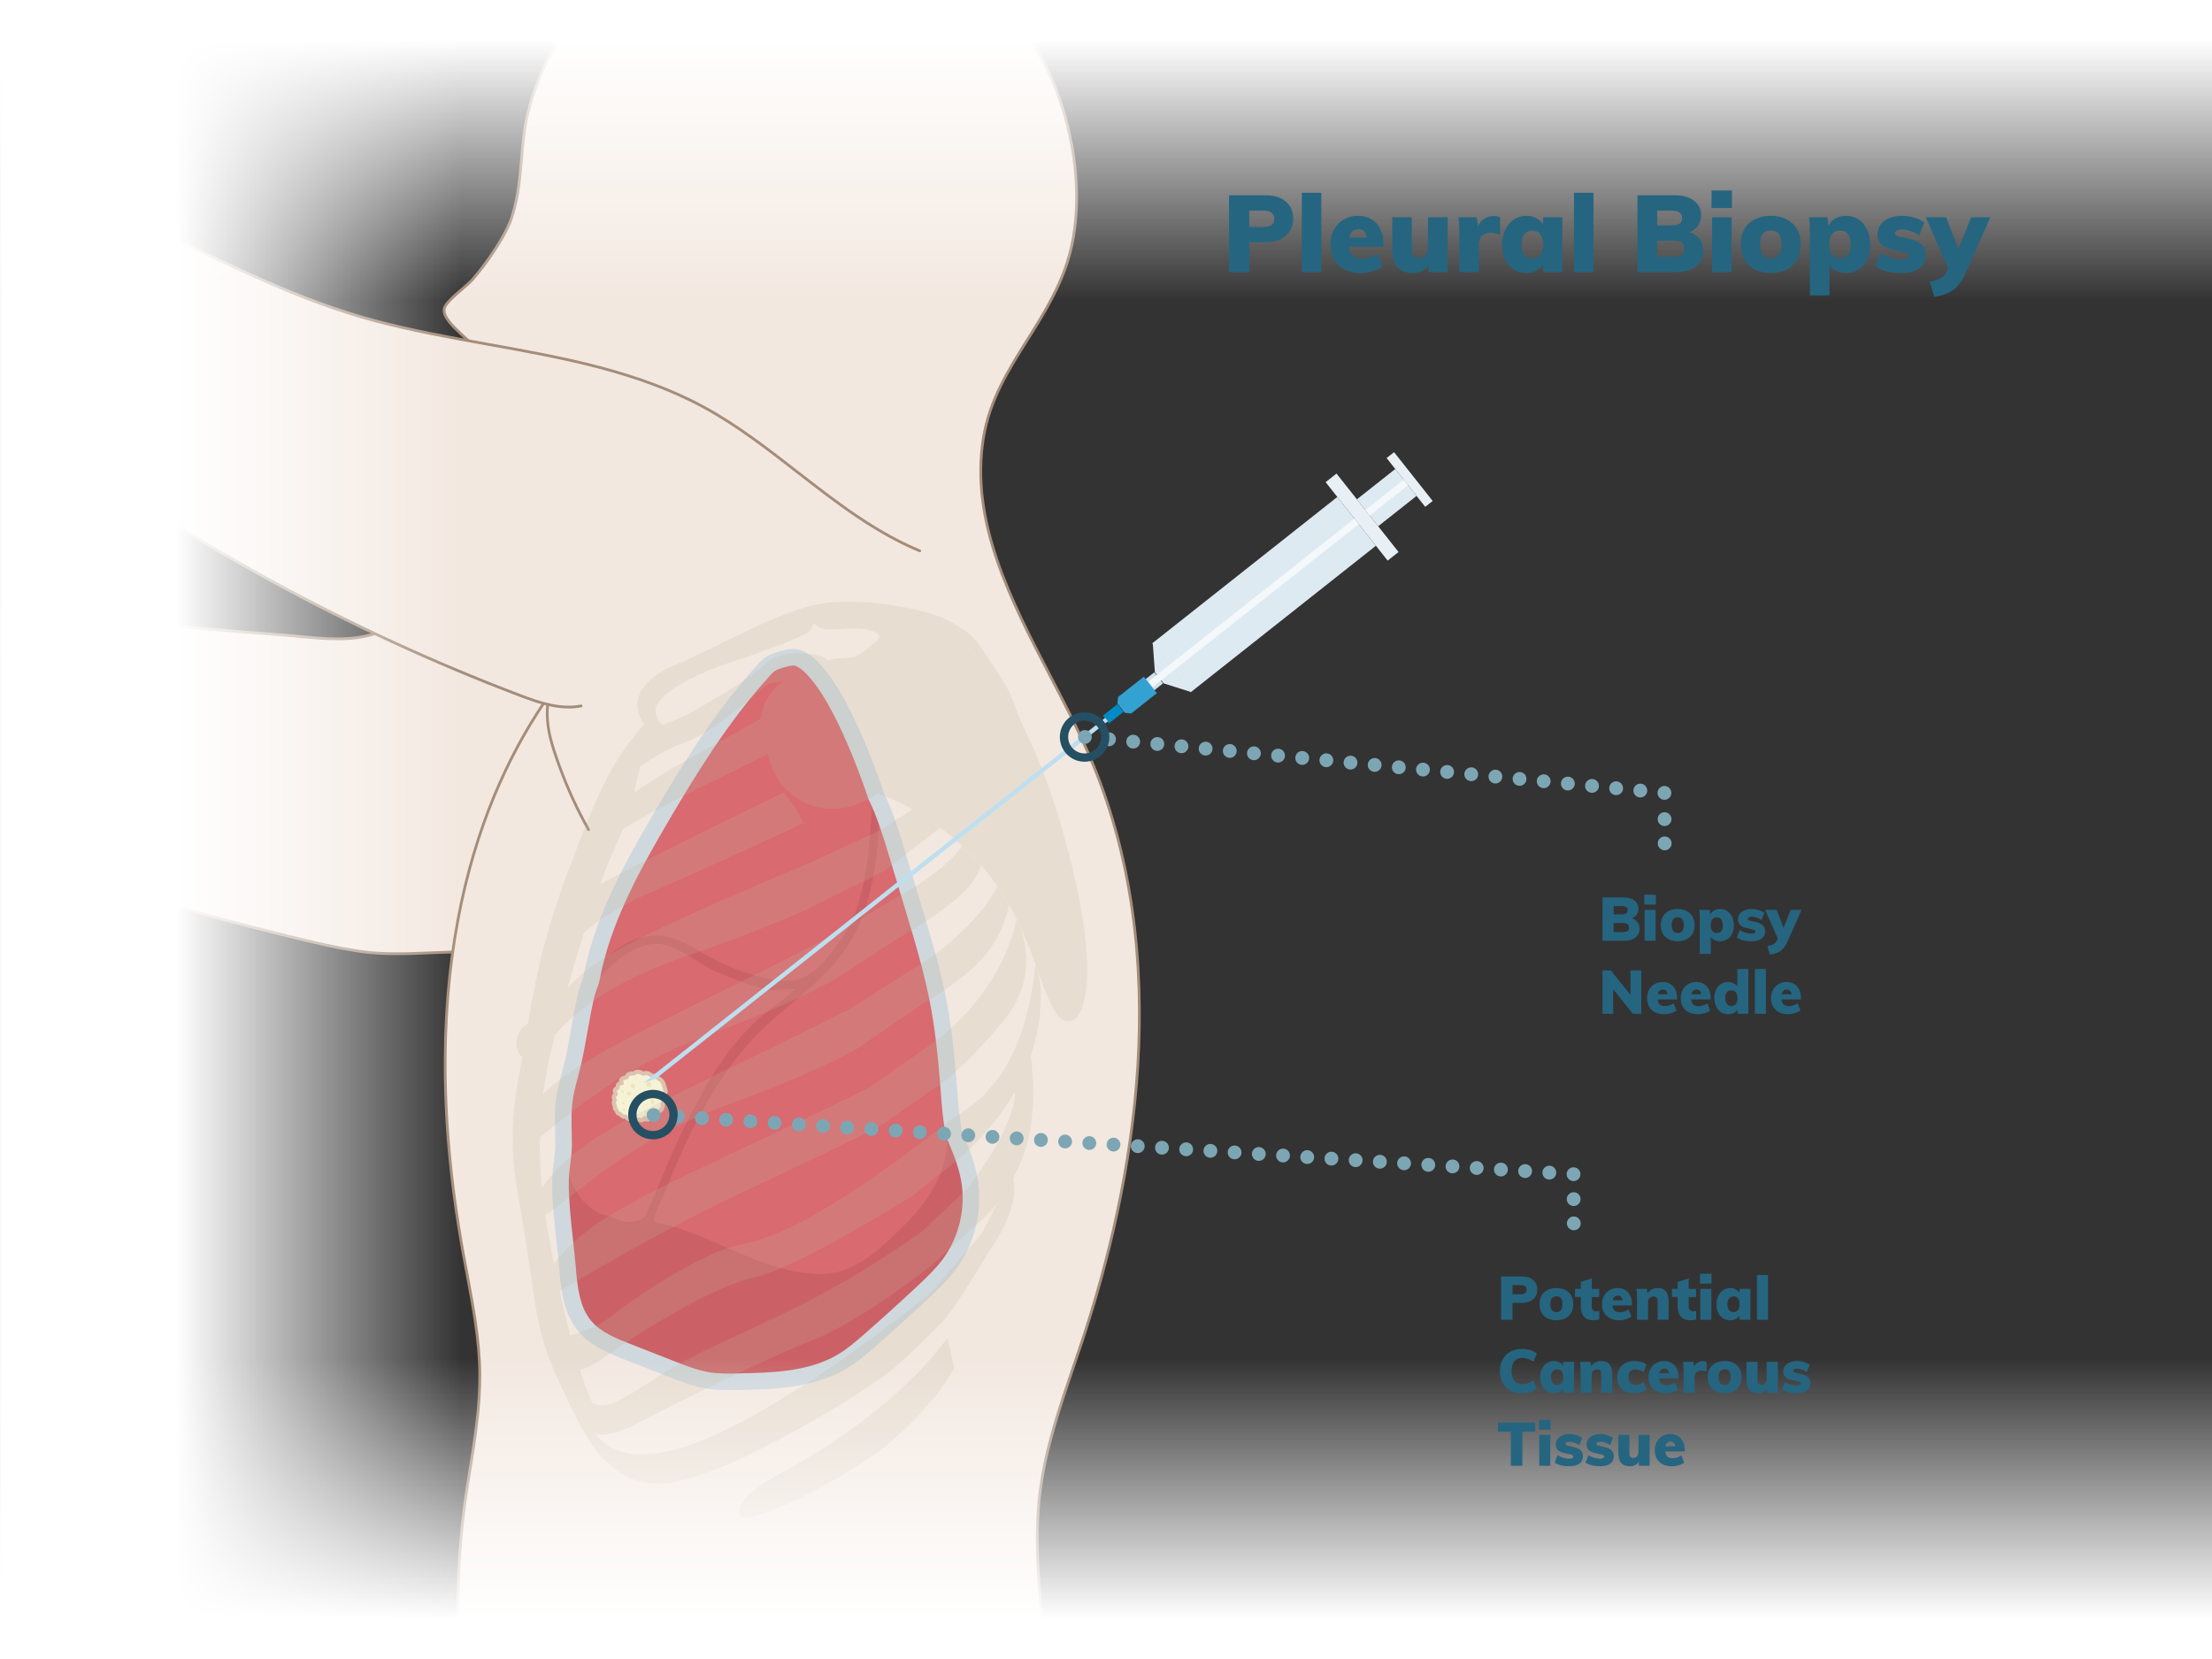 <?xml version="1.0" encoding="UTF-8"?> <svg xmlns="http://www.w3.org/2000/svg" xmlns:xlink="http://www.w3.org/1999/xlink" version="1.1" id="Layer_1" x="0px" y="0px" viewBox="0 0 800 600" style="enable-background:new 0 0 800 600;" xml:space="preserve"><rect x="0" y="0" width="800" height="600" fill="#333333" stroke="none"/> <style type="text/css"> .st0{fill:#F3E8E0;} .st1{fill:#A48D7A;} .st2{fill:#D86A70;} .st3{fill:#CB6166;} .st4{fill:#CFD8DD;} .st5{fill:#F6F2D5;} .st6{fill:#DCC2B0;} .st7{fill:#ECE5B6;} .st8{opacity:0.21;} .st9{fill:#BFB298;} .st10{fill:url(#SVGID_1_);} .st11{fill:#FFFFFF;} .st12{fill:url(#SVGID_00000013903819320865688770000015604101203995116442_);} .st13{fill:url(#SVGID_00000002356901210824682570000007896723330704352131_);} .st14{fill:#E8F0F5;} .st15{fill:#DEEAF1;} .st16{fill:#D0E2EB;} .st17{fill:#008BC7;} .st18{fill:#33A2D2;} .st19{fill:#BDDFF0;} .st20{fill:#F4F8FA;} .st21{enable-background:new ;} .st22{fill:#266580;} .st23{fill:#7DA6B4;} .st24{fill:#254F63;} </style> <g> <g> <rect x="134.659" y="227.783" class="st0" width="126.064" height="116.446"></rect> <path class="st1" d="M134.158,227.283h127.064V344.73H134.158V227.283z M260.223,228.283H135.158V343.73h125.064L260.223,228.283 L260.223,228.283z"></path> </g> <g> <path class="st0" d="M185.289,77.915c3.844-11.821,2.668-24.719,5.582-36.804c7.116-29.517,28.348-51.578,57.143-61.209 c16.053-5.369,35.98-6.388,52.863-5.157c25.842,1.884,55.807,16.842,70.715,38.035s22.079,54.705,15.118,79.663 c-6.913,24.787-26.881,40.477-31.036,65.871c-6.616,40.433,21.798,77.028,38.132,114.602 c28.851,66.365,20.277,143.533-2.477,212.227c-5.886,17.769-12.716,35.416-15.118,53.98c-4.635,35.827,7.562,73.407,4.34,109.389 H165.496c0,0,0.269-6.022,0.263-6.814c-0.085-11.587-0.17-23.174-0.254-34.761c-0.146-19.969-0.289-40.007,2.173-59.824 c2.076-16.711,6.002-33.285,5.849-50.124c-0.135-14.781-3.411-29.325-6.041-43.871c-12.414-68.669-9.076-144.363,31.014-201.48 c14.167-20.184,33.666-42.178,27.053-65.934c-12.925,5.227-30.159,9.453-38.799-1.488c-3.984-5.044-4.624-11.874-5.107-18.284 c-0.748-9.924,0.168-21.942-3.021-31.426c-2.069-6.152-6.97-9.005-11.431-13.284c-2.405-2.307-7.268-6.451-6.507-9.685 c0.647-2.754,8.02-7.987,10.058-10.275C175.474,95.954,183.547,84.522,185.289,77.915z"></path> <path class="st1" d="M165.135,648.858c-0.095-0.099-0.145-0.231-0.138-0.368c0.002-0.06,0.268-6.018,0.263-6.788l-0.255-34.761 c-0.145-19.669-0.293-40.007,2.177-59.89c0.649-5.229,1.493-10.526,2.309-15.649c1.79-11.244,3.642-22.871,3.537-34.408 c-0.111-12.243-2.426-24.533-4.664-36.419c-0.463-2.456-0.925-4.912-1.369-7.368c-18.72-103.547,6.579-166.924,31.098-201.856 c1.814-2.585,3.757-5.256,5.636-7.839c13.181-18.122,26.806-36.856,21.49-57.133c-18.87,7.523-31.942,6.901-38.856-1.852 c-4.216-5.339-4.769-12.667-5.213-18.556c-0.218-2.906-0.294-5.926-0.373-9.123c-0.19-7.637-0.388-15.534-2.622-22.181 c-1.53-4.55-4.697-7.282-8.052-10.173c-1.069-0.922-2.176-1.876-3.252-2.909c-0.233-0.224-0.49-0.465-0.763-0.721 c-2.644-2.485-6.638-6.24-5.885-9.439c0.469-2,3.871-4.918,6.873-7.492c1.36-1.167,2.645-2.268,3.298-3.001 c4.836-5.43,12.759-16.795,14.433-23.142c0.002-0.009,0.005-0.018,0.008-0.027c2.102-6.464,2.703-13.401,3.284-20.109 c0.478-5.506,0.971-11.2,2.286-16.657c7.057-29.271,28.004-51.71,57.471-61.566c19.331-6.466,41.542-6.022,53.058-5.182 c27.423,2,56.654,17.727,71.088,38.245c15.57,22.136,21.958,55.816,15.189,80.085c-3.209,11.507-9.27,21.151-15.13,30.479 c-7.031,11.191-13.673,21.761-15.895,35.339c-4.91,30.01,9.83,58.372,24.085,85.799c4.848,9.328,9.861,18.973,14.013,28.522 c31.876,73.324,16.256,156.076-2.461,212.584c-1.013,3.057-2.054,6.11-3.095,9.166c-4.926,14.453-10.021,29.399-12.002,44.721 c-2.411,18.638-0.213,38.104,1.913,56.929c1.954,17.299,3.974,35.188,2.429,52.441c-0.023,0.258-0.239,0.455-0.498,0.455H165.496 C165.36,649.012,165.23,648.956,165.135,648.858z M377.625,596.228c-2.133-18.885-4.339-38.411-1.912-57.17 c1.995-15.421,7.105-30.414,12.048-44.915c1.04-3.052,2.08-6.103,3.092-9.157c18.662-56.343,34.244-138.836,2.492-211.871 c-4.137-9.518-9.142-19.147-13.981-28.459c-14.331-27.573-29.149-56.084-24.185-86.422c2.254-13.777,9.26-24.927,16.034-35.71 c5.822-9.267,11.844-18.849,15.014-30.215c6.694-24.004,0.367-57.33-15.045-79.241C356.91-7.223,327.984-22.776,300.84-24.755 c-11.443-0.833-33.503-1.277-52.669,5.133C219.039-9.88,198.33,12.3,191.357,41.228c-1.298,5.384-1.788,11.04-2.263,16.509 c-0.585,6.76-1.191,13.749-3.325,20.318c-1.742,6.584-9.625,17.897-14.649,23.538c-0.697,0.783-1.946,1.854-3.393,3.095 c-2.599,2.228-6.156,5.279-6.552,6.961c-0.62,2.638,3.271,6.296,5.597,8.482c0.275,0.258,0.534,0.502,0.77,0.728 c1.059,1.015,2.154,1.959,3.214,2.874c3.461,2.984,6.729,5.802,8.346,10.612c2.283,6.791,2.482,14.764,2.674,22.475 c0.08,3.185,0.154,6.192,0.372,9.073c0.434,5.752,0.974,12.912,5,18.011c6.669,8.444,19.528,8.894,38.22,1.335 c0.133-0.053,0.281-0.048,0.408,0.015c0.128,0.063,0.223,0.177,0.261,0.314c5.833,20.951-8.062,40.055-21.499,58.53 c-1.876,2.58-3.816,5.248-5.626,7.825c-24.409,34.777-49.59,97.896-30.932,201.104c0.443,2.453,0.905,4.907,1.367,7.361 c2.246,11.929,4.569,24.263,4.682,36.594c0.105,11.621-1.753,23.29-3.55,34.575c-0.814,5.115-1.656,10.403-2.304,15.615 c-2.462,19.818-2.312,40.123-2.169,59.759l0.255,34.762c0.004,0.666-0.176,4.827-0.241,6.317h214.072 C381.552,630.999,379.556,613.325,377.625,596.228z"></path> </g> <g> <path class="st0" d="M332.648,199.228c-28.855-11.944-50.387-36.816-77.787-51.8c-36.369-19.889-79.749-20.818-119.784-31.561 c-30.043-8.061-60.018-23.869-88.015-37.423C34.81,101.299,7.83,151.015,7.83,151.015s4.557,3.976,5.401,4.605 c53.365,39.762,112.262,72.089,174.46,95.757c7.204,2.741,14.904,5.409,22.468,3.928"></path> <path class="st1" d="M205.643,256.231c1.538,0,3.075-0.135,4.612-0.436c0.271-0.053,0.448-0.316,0.395-0.587 c-0.052-0.271-0.317-0.448-0.586-0.395c-7.275,1.424-14.651-1.034-22.195-3.905c-62.262-23.692-120.918-55.887-174.339-95.69 c-0.694-0.518-4.04-3.422-5.069-4.318c2.43-4.478,27.147-50.038,38.815-71.798c3.826,1.854,7.688,3.749,11.584,5.66 c24.707,12.122,50.256,24.656,76.088,31.587c13.631,3.658,27.862,6.218,41.625,8.693c26.604,4.786,54.115,9.735,78.048,22.823 c11.938,6.528,22.945,15.084,33.591,23.358c13.734,10.675,27.937,21.714,44.245,28.465c0.256,0.106,0.547-0.016,0.653-0.271 c0.105-0.255-0.016-0.548-0.271-0.653c-16.185-6.7-30.332-17.696-44.015-28.331c-10.677-8.298-21.716-16.879-33.724-23.445 c-24.076-13.167-51.668-18.13-78.352-22.93c-13.742-2.472-27.952-5.029-41.542-8.675c-25.738-6.906-51.243-19.419-75.907-31.52 c-4.043-1.983-8.052-3.95-12.021-5.871c-0.242-0.115-0.531-0.022-0.658,0.214c-12.11,22.595-38.961,72.073-39.23,72.57 c-0.111,0.206-0.065,0.461,0.11,0.615c0.188,0.163,4.582,3.996,5.432,4.629c53.495,39.859,112.232,72.098,174.581,95.823 C193.629,254.171,199.644,256.231,205.643,256.231z"></path> </g> <g> <path class="st0" d="M198.077,254.851c-0.832,8.018,1.675,15.185,4.439,22.758c2.827,7.745,6.29,15.256,10.345,22.434"></path> <path class="st1" d="M212.862,300.543c0.084,0,0.168-0.021,0.246-0.064c0.24-0.136,0.325-0.441,0.189-0.682 c-4.031-7.136-7.5-14.659-10.312-22.36c-2.584-7.08-5.256-14.401-4.411-22.534c0.028-0.275-0.171-0.521-0.445-0.549 c-0.269-0.021-0.521,0.171-0.549,0.446c-0.869,8.363,1.843,15.794,4.466,22.98c2.83,7.752,6.322,15.325,10.38,22.509 C212.518,300.452,212.688,300.543,212.862,300.543z"></path> </g> <g> <path class="st0" d="M135.355,229.219c-10.507,3.366-22.527,1.214-33.53,0.4c-36.684-2.713-64.587-5.725-101.144-9.811 c0.086,25.154,0,82.446,0,82.446s-1.018,4.024,1.394,5.227c10.251,5.112,18.768,7.637,29.744,10.914 c22.884,6.831,45.779,13.665,68.981,19.324c9.977,2.433,19.966,5.039,30.137,6.453c10.466,1.455,21.841,0.417,32.405,0.155"></path> <path class="st1" d="M143.604,345.43c4.101,0,8.229-0.17,12.289-0.337c2.517-0.104,5.012-0.206,7.463-0.267 c0.275-0.007,0.494-0.236,0.487-0.513c-0.007-0.275-0.193-0.481-0.513-0.487c-2.456,0.061-4.956,0.164-7.479,0.268 c-8.287,0.34-16.854,0.693-24.845-0.418c-8.915-1.239-17.836-3.433-26.464-5.555l-3.624-0.888 c-23.172-5.651-46.423-12.592-68.907-19.303c-5.418-1.617-10.916-3.258-16.34-5.133s-8.251-3.209-13.374-5.763 c-2.077-1.036-0.118-4.348-1.118-5.041c0.007-4.213,0.081-57.357,0.002-81.626c6.3,0.703,3.886,0.999,10.216,1.663 c30.05,3.154,60.371,5.868,90.39,8.088c2.062,0.152,4.16,0.352,6.277,0.554c9.248,0.879,18.81,1.791,27.442-0.976 c0.263-0.084,0.408-0.366,0.324-0.628c-0.085-0.263-0.367-0.407-0.629-0.324c-8.438,2.703-17.896,1.803-27.043,0.933 c-2.124-0.202-4.229-0.402-6.298-0.555c-36.516-2.701-64.746-5.743-101.126-9.81c-0.145-0.014-0.556,0.356-0.556,0.499 c0.085,24.865,0.079,82.76,0.213,82.854c0.214,0.149-0.959,4.059,1.459,5.265c10.32,5.147,18.995,7.714,29.824,10.946 c22.545,6.729,45.808,13.673,69.005,19.33l3.622,0.889c8.651,2.127,17.599,4.327,26.563,5.573 C135.01,345.242,139.292,345.43,143.604,345.43z"></path> </g> </g> <g> <g> <path class="st2" d="M278.708,240.042c-1.155,0.887-2.152,1.961-3.129,3.04c-14.384,15.893-25.774,34.23-36.623,52.718 c-11.334,19.315-22.366,39.473-25.674,61.622c2.583-5.161,6.195-9.902,10.95-13.173c4.755-3.27,10.723-4.966,16.408-3.972 c5.613,0.981,10.438,4.388,15.416,7.161c7.124,3.969,14.904,6.759,22.926,8.223c3.095,0.565,6.303,0.93,9.369,0.224 c4.537-1.045,8.229-4.304,11.332-7.777c12.645-14.152,18.651-33.694,17.476-52.635c-1.175-18.942-9.242-37.172-21.442-51.71 c-1.989-2.37-4.197-4.727-7.088-5.828S278.708,240.042,278.708,240.042z"></path> <path class="st3" d="M211.799,357.201c3.343-22.383,14.609-42.981,25.863-62.16c9.932-16.925,21.785-36.371,36.805-52.965 c1.046-1.155,2.087-2.271,3.327-3.224l0.291-0.175c1.269-0.579,7.768-3.404,11.077-2.143c3.316,1.264,5.715,3.897,7.703,6.266 c12.901,15.373,20.64,34.047,21.79,52.581c1.244,20.053-5.265,39.636-17.855,53.729c-2.632,2.945-6.751,7.003-12.112,8.238 c-3.437,0.792-6.972,0.338-9.976-0.21c-8.219-1.5-16.088-4.322-23.388-8.388c-1.005-0.561-2.004-1.146-3.005-1.732 c-3.968-2.327-7.715-4.524-11.938-5.263c-5.003-0.875-10.581,0.485-15.301,3.731c-4.196,2.887-7.715,7.128-10.457,12.607 l-4.217,8.425L211.799,357.201z M279.488,241.336c-0.989,0.783-1.889,1.75-2.797,2.753 c-14.829,16.383-26.586,35.674-36.441,52.471c-9.766,16.642-19.539,34.352-23.974,53.242c2.106-2.713,4.481-4.983,7.105-6.788 c5.358-3.686,11.737-5.222,17.517-4.214c4.756,0.832,8.916,3.271,12.938,5.63c0.981,0.575,1.962,1.15,2.947,1.699 c7.013,3.906,14.571,6.617,22.467,8.058c2.703,0.493,5.857,0.906,8.763,0.237c4.529-1.043,8.19-4.674,10.55-7.313 c12.06-13.499,18.292-32.286,17.098-51.544c-1.111-17.898-8.603-35.953-21.095-50.838c-1.745-2.08-3.828-4.383-6.473-5.391 c-0.256-0.098-0.588-0.142-0.976-0.142C285.152,239.197,281.743,240.328,279.488,241.336z"></path> </g> <g> <path class="st2" d="M206.632,386.763c-0.971,3.756-2.071,7.496-2.567,11.344c-0.674,5.231-0.216,10.532-0.228,15.806 c-0.007,3.224-0.19,6.469,0.294,9.656c1.696,11.172,12.554,20.181,23.846,19.787c1.974-0.069,4.031-0.428,5.596-1.635 c1.518-1.171,2.379-2.98,3.169-4.727c5.773-12.767,10.686-25.937,17.172-38.358c6.486-12.421,14.71-24.226,25.878-32.688 c3.562-2.699,7.469-5.107,10.141-8.689c-2.235-1.76-5.443-0.799-8.282-0.625c-3.605,0.221-7.128-0.985-10.538-2.173 c-5.423-1.89-10.884-3.797-15.858-6.669c-5.004-2.89-9.678-6.813-15.385-7.717c-5.342-0.846-10.82,1.168-15.211,4.326 c-4.895,3.522-11.07,9.078-12.558,15.158C209.905,368.533,208.952,377.787,206.632,386.763z"></path> <path class="st3" d="M202.648,423.795c-0.402-2.648-0.365-5.314-0.33-7.893c0.009-0.665,0.018-1.329,0.02-1.992 c0.003-1.534-0.033-3.071-0.07-4.607c-0.089-3.726-0.181-7.578,0.311-11.388c0.422-3.274,1.269-6.476,2.088-9.571 c0.173-0.652,0.345-1.304,0.514-1.956l0,0c1.198-4.637,2.047-9.454,2.867-14.113c0.757-4.299,1.539-8.743,2.599-13.073 c1.611-6.587,8.034-12.347,13.139-16.019c5.271-3.792,11.063-5.425,16.321-4.59c4.574,0.724,8.454,3.208,12.206,5.611 c1.209,0.774,2.459,1.575,3.694,2.288c4.87,2.812,10.325,4.713,15.601,6.552c3.243,1.129,6.598,2.293,9.953,2.093 c0.603-0.037,1.222-0.111,1.845-0.187c2.453-0.292,5.23-0.623,7.457,1.13l1.148,0.904l-0.874,1.172 c-2.255,3.021-5.285,5.223-8.216,7.352c-0.745,0.541-1.49,1.082-2.221,1.636c-9.628,7.295-17.954,17.823-25.455,32.187 c-4.169,7.983-7.754,16.446-11.222,24.63c-1.902,4.488-3.868,9.129-5.913,13.651c-0.733,1.623-1.737,3.847-3.619,5.297 c-1.574,1.214-3.688,1.851-6.46,1.946c-0.252,0.009-0.5,0.013-0.751,0.013C215.585,444.867,204.406,435.38,202.648,423.795z M283.759,357.93c-0.681,0.081-1.358,0.161-2.018,0.201c-3.958,0.242-7.766-1.085-11.122-2.255 c-5.408-1.884-10.999-3.832-16.114-6.786c-1.295-0.747-2.574-1.567-3.812-2.359c-3.652-2.34-7.103-4.549-11.057-5.175 c-4.469-0.711-9.475,0.734-14.101,4.062c-3.843,2.765-10.509,8.298-11.977,14.296c-1.036,4.234-1.811,8.63-2.559,12.881 c-0.83,4.716-1.688,9.593-2.917,14.343l0,0c-0.17,0.658-0.344,1.315-0.518,1.974c-0.795,3.003-1.616,6.107-2.014,9.187 c-0.461,3.583-0.372,7.32-0.286,10.934c0.038,1.562,0.075,3.125,0.071,4.686c-0.002,0.675-0.011,1.351-0.021,2.026 c-0.034,2.569-0.067,4.997,0.298,7.401c1.578,10.401,11.786,18.879,22.311,18.512c2.125-0.073,3.673-0.507,4.732-1.323 c1.191-0.919,1.936-2.426,2.717-4.157c2.031-4.49,3.99-9.114,5.885-13.586c3.491-8.239,7.101-16.759,11.324-24.849 c7.711-14.765,16.315-25.621,26.303-33.188c0.747-0.566,1.508-1.119,2.271-1.673c2.328-1.691,4.553-3.307,6.367-5.271 C286.431,357.612,285.12,357.767,283.759,357.93z"></path> </g> <g> <path class="st2" d="M291.443,461.95c4.012,0.46,8.118,0.455,12.04-0.505c7.673-1.879,13.983-7.201,19.774-12.575 c8.35-7.748,16.582-16.478,19.504-27.488c1.925-7.254,1.372-14.905,0.803-22.388c-0.897-11.785-1.802-23.595-3.942-35.219 c-2.264-12.302-5.894-24.306-9.516-36.279c-1.938-6.405-3.875-12.809-5.813-19.214c-2.102-6.949-4.219-13.935-7.427-20.448 c-0.638,19.054-1.711,39.275-12.561,54.951c-7.79,11.254-19.741,18.806-29.573,28.329c-13.822,13.388-23.217,30.49-30.868,47.96 c-1.881,4.296-3.665,8.634-5.403,12.989c-1.154,2.891-5.25,9.257-2.419,11.208c1.261,0.869,4.083,0.917,5.568,1.338 c2.39,0.679,4.745,1.477,7.075,2.339c4.519,1.673,8.93,3.618,13.346,5.539C271.477,456.598,281.112,460.765,291.443,461.95z"></path> <path class="st3" d="M291.272,463.441L291.272,463.441c-10.626-1.22-20.394-5.468-29.84-9.575l-1.032-0.45 c-3.987-1.735-8.109-3.53-12.236-5.058c-2.542-0.941-4.819-1.694-6.965-2.304c-0.429-0.121-1.071-0.217-1.751-0.317 c-1.551-0.229-3.155-0.467-4.259-1.228c-3.308-2.281-0.866-7.28,0.917-10.932c0.382-0.782,0.743-1.521,0.961-2.067 c2.011-5.037,3.733-9.18,5.423-13.035c9.583-21.882,19.205-36.82,31.198-48.437c3.407-3.301,7.104-6.398,10.681-9.396 c6.733-5.643,13.697-11.478,18.702-18.709c10.188-14.719,11.596-33.231,12.296-54.148l0.2-5.983l2.645,5.371 c3.271,6.643,5.43,13.777,7.517,20.676l5.812,19.213c3.576,11.823,7.274,24.048,9.557,36.442 c2.165,11.764,3.078,23.768,3.962,35.375c0.546,7.172,1.165,15.3-0.848,22.887c-3.005,11.316-11.356,20.243-19.935,28.203 c-5.614,5.21-12.287,10.936-20.437,12.932c-2.31,0.565-4.776,0.848-7.458,0.848C294.762,463.749,293.062,463.646,291.272,463.441z M305.537,343.641c-5.235,7.564-12.356,13.531-19.242,19.302c-3.535,2.962-7.19,6.025-10.52,9.25 c-11.7,11.332-21.118,25.978-30.538,47.485c-1.676,3.825-3.387,7.938-5.385,12.944c-0.259,0.649-0.644,1.438-1.052,2.271 c-0.925,1.895-3.091,6.33-1.909,7.145c0.529,0.365,1.955,0.576,2.996,0.73c0.778,0.115,1.514,0.225,2.13,0.399 c2.221,0.631,4.571,1.407,7.187,2.376c4.206,1.557,8.368,3.368,12.393,5.121l1.032,0.448c9.244,4.021,18.803,8.179,28.984,9.347 c4.393,0.504,8.158,0.349,11.513-0.473c7.452-1.825,13.771-7.263,19.109-12.217c8.248-7.653,16.268-16.194,19.075-26.773 c1.884-7.097,1.311-14.616,0.756-21.889c-0.877-11.53-1.784-23.453-3.921-35.061c-2.251-12.229-5.924-24.373-9.477-36.116 l-5.812-19.213c-1.436-4.749-2.908-9.611-4.746-14.304C317.25,313.152,315.093,329.835,305.537,343.641z"></path> </g> <path class="st3" d="M205.315,458.166c0.609,7.616,1.435,15.781,6.386,21.6c3.895,4.578,9.728,6.938,15.323,9.133 c5.323,2.088,10.645,4.176,15.968,6.264c4.39,1.722,8.825,3.457,13.486,4.174c3.691,0.568,7.448,0.485,11.182,0.401 c12.781-0.289,26.221-0.76,37.175-7.351c3.576-2.152,6.757-4.89,9.896-7.639c6.534-5.721,12.973-11.552,19.312-17.488 c3.371-3.156,6.733-6.364,9.474-10.08c6.475-8.778,9.109-20.29,7.096-31.01c-1.059-5.637-3.316-10.967-5.557-16.246 c-1.189,5.063-2.521,10.092-3.993,15.08c-1.142,3.868-2.394,7.763-4.585,11.149c-2.732,4.219-6.762,7.405-10.751,10.463 c-3.934,3.016-7.902,5.987-11.902,8.913c-2.685,1.964-5.426,3.93-8.537,5.106c-4.211,1.592-8.825,1.638-13.327,1.665 c-4.537,0.027-8.874-1.225-13.246-2.441c-4.223-1.175-8.307-2.178-12.156-4.276c-7.649-4.171-15.631-7.732-23.844-10.639 c-4.55-1.611-9.288-3.036-14.109-2.815c-3.467,0.159-5.005-1.301-8.349-2.229c-2.705-0.75-4.126-1.212-6.557-2.616 c-4.878-2.818-7.734-13.622-10.699-13.467C202.124,433.109,204.569,448.825,205.315,458.166z"></path> </g> <path class="st4" d="M255.912,502.272c-5.016-0.771-9.646-2.589-14.125-4.346l-15.968-6.265c-5.362-2.104-12.036-4.723-16.513-9.981 c-5.771-6.784-6.534-16.333-7.091-23.306c-0.203-2.536-0.538-5.6-0.894-8.842c-0.976-8.906-2.081-18.999-1.417-26.03l0.016-0.137 c0.253-1.791,0.91-6.979,0.916-9.453c0.003-1.521-0.033-3.044-0.069-4.567c-0.091-3.782-0.184-7.693,0.321-11.616 c0.436-3.377,1.298-6.633,2.131-9.781c0.171-0.644,0.341-1.286,0.508-1.929c1.183-4.578,2.025-9.364,2.84-13.993 c0.762-4.324,1.549-8.796,2.62-13.176c0.182-0.74,0.572-1.884,1.104-3.42c0.222-0.637,0.521-1.5,0.601-1.782 c3.953-21.452,14.752-41.085,25.476-59.359c9.97-16.989,21.871-36.513,36.987-53.214c0.175-0.193,0.339-0.384,0.503-0.574 c0.821-0.953,1.752-2.032,3.494-3.104c0.83-0.51,8.115-3.866,12.344-2.258c3.479,1.326,6.054,4.005,8.317,6.703 c11.136,13.269,20.668,41.899,21.639,44.87c3.271,6.697,5.427,13.819,7.511,20.709l5.812,19.213 c3.588,11.86,7.299,24.124,9.596,36.604c2.181,11.844,3.097,23.887,3.982,35.534c0.312,4.091,1.08,8.962,1.294,10.277 c2.229,5.251,4.505,10.681,5.604,16.535c2.155,11.479-0.696,23.944-7.63,33.345c-2.816,3.817-6.121,7.009-9.837,10.488 c-6.331,5.929-12.854,11.835-19.387,17.556c-3.474,3.041-6.647,5.739-10.326,7.953c-11.929,7.177-26.747,7.511-38.653,7.779 c-1.352,0.031-2.72,0.062-4.1,0.062C261.014,502.769,258.47,502.665,255.912,502.272z M280.496,242.508 c-0.949,0.583-1.43,1.141-2.094,1.911c-0.194,0.226-0.392,0.453-0.599,0.683c-14.733,16.278-26.442,35.492-36.26,52.224 c-10.465,17.833-20.997,36.959-24.763,57.478c-0.083,0.448-0.268,1.001-0.82,2.593c-0.345,0.995-0.817,2.356-0.945,2.881 c-1.025,4.188-1.795,8.561-2.539,12.789c-0.835,4.743-1.698,9.647-2.94,14.454c-0.169,0.655-0.343,1.31-0.516,1.964 c-0.82,3.099-1.596,6.024-1.98,9.013c-0.447,3.47-0.363,6.984-0.274,10.705c0.037,1.576,0.075,3.151,0.071,4.725 c-0.008,3.245-0.856,9.431-0.965,10.206c-0.592,6.426,0.521,16.581,1.414,24.747c0.36,3.287,0.7,6.393,0.91,9.017 c0.638,7.982,1.506,14.988,5.68,19.896c3.5,4.112,9.15,6.329,14.135,8.284l15.968,6.265c4.174,1.638,8.489,3.332,12.847,4.002 c3.443,0.53,7.112,0.446,10.658,0.366c11.78-0.266,25.133-0.566,35.695-6.922c3.255-1.96,6.213-4.478,9.467-7.326 c6.483-5.677,12.956-11.538,19.238-17.421c3.497-3.275,6.596-6.263,9.11-9.671c5.962-8.084,8.415-18.804,6.562-28.676 c-1.003-5.338-3.224-10.569-5.371-15.628l-0.138-0.323l-0.059-0.348c-0.042-0.247-1.034-6.132-1.417-11.166 c-0.874-11.491-1.778-23.373-3.9-34.903c-2.237-12.15-5.897-24.251-9.438-35.952l-5.812-19.214 c-2.035-6.725-4.139-13.679-7.247-19.991l-0.164-0.404c-0.097-0.301-9.836-30.247-20.592-43.064c-1.624-1.935-3.55-4.074-5.85-4.95 c-0.146-0.047-0.338-0.068-0.566-0.068C285.308,240.681,281.63,241.846,280.496,242.508z"></path> <g> <g> <path class="st5" d="M234.491,404.853c0.447-0.11,0.787-0.464,1.068-0.855c0.11-0.153,0.221-0.319,0.392-0.376 c0.176-0.059,0.385,0.01,0.581,0.024c0.687,0.049,1.151-0.571,1.479-1.2c0.097-0.187,0.192-0.381,0.334-0.518 c0.152-0.148,0.352-0.221,0.528-0.331c0.562-0.351,0.887-1.106,0.836-1.944c-0.017-0.271-0.068-0.564,0.017-0.789 c0.087-0.23,0.295-0.335,0.449-0.499c0.462-0.49,0.396-1.444,0.209-2.282c-0.039-0.176-0.083-0.36-0.053-0.52 c0.054-0.28,0.317-0.396,0.398-0.66c0.083-0.27-0.041-0.614-0.155-0.921c-0.251-0.681-0.54-2.018-0.824-2.525 c-0.598-1.067-1.434-1.216-2.098-1.85c-0.241-0.23-0.511-0.484-0.799-0.526c-0.282-0.041-0.502,0.139-0.788,0.067 c-0.163-0.041-0.317-0.157-0.466-0.266c-0.707-0.519-1.574-0.982-2.23-0.786c-0.219,0.065-0.406,0.203-0.658,0.181 c-0.248-0.022-0.5-0.191-0.747-0.32c-0.764-0.4-1.611-0.437-2.179-0.095c-0.178,0.108-0.332,0.25-0.535,0.321 c-0.189,0.066-0.411,0.066-0.628,0.072c-0.729,0.02-1.508,0.161-1.754,0.782c-0.07,0.177-0.094,0.388-0.224,0.517 c-0.126,0.125-0.329,0.151-0.519,0.183c-0.486,0.08-0.963,0.226-1.256,0.57s-0.362,0.927-0.044,1.44 c-0.714-0.114-1.318,0.292-1.407,0.946c-0.036,0.266,0,0.577-0.152,0.77c-0.114,0.145-0.314,0.194-0.476,0.289 c-0.443,0.259-0.564,0.905-0.281,1.499c0.074,0.155,0.175,0.32,0.158,0.463c-0.014,0.116-0.103,0.189-0.186,0.255 c-0.315,0.253-0.623,0.613-0.47,1.096c0.081,0.254,0.285,0.507,0.302,0.754c0.02,0.297-0.234,0.459-0.314,0.716 c-0.087,0.278,0.037,0.633,0.144,0.965c0.062,0.193,0.164,0.471,0.283,0.78c-0.093,0.238-0.097,0.528,0.073,0.778 c0.064,0.094,0.237,0.291,0.462,0.534c0.165,0.383,0.309,0.694,0.382,0.807c0.182,0.285,0.505,0.403,0.795,0.398 c0.223,0.219,0.426,0.41,0.572,0.539c0.266,0.233,0.546,0.492,0.844,0.535c0.275,0.039,0.535-0.114,0.805,0.029 c0.225,0.119,0.376,0.405,0.58,0.583c0.387,0.339,0.856,0.223,1.228,0.055c0.098-0.044,0.203-0.091,0.319-0.054 c0.142,0.046,0.254,0.204,0.368,0.334c0.438,0.5,1.096,0.668,1.526,0.391c0.157-0.101,0.288-0.255,0.473-0.293 c0.245-0.051,0.522,0.113,0.787,0.194c0.651,0.2,1.289-0.156,1.485-0.828C233.468,404.776,234.043,404.964,234.491,404.853z"></path> <path class="st6" d="M229.91,406.09c-0.573,0-1.179-0.273-1.62-0.777c-0.001-0.001-0.005-0.006-0.011-0.013 c-0.903,0.327-1.489,0.051-1.834-0.252c-0.111-0.098-0.213-0.216-0.312-0.336c-0.03-0.036-0.07-0.085-0.102-0.119 c-0.018,0.002-0.036,0.005-0.055,0.008c-0.133,0.019-0.316,0.044-0.527,0.013c-0.504-0.072-0.885-0.407-1.19-0.676 c-0.142-0.125-0.292-0.265-0.452-0.418c-0.455-0.08-0.85-0.334-1.095-0.716c-0.059-0.091-0.156-0.266-0.388-0.798 c-0.218-0.238-0.38-0.431-0.446-0.528c-0.232-0.342-0.315-0.752-0.239-1.159c-0.087-0.231-0.16-0.436-0.209-0.589 c-0.142-0.439-0.299-0.926-0.146-1.418c0.064-0.207,0.168-0.359,0.243-0.471c0.004-0.006,0.008-0.012,0.012-0.017 c-0.017-0.033-0.04-0.076-0.057-0.11c-0.071-0.139-0.14-0.28-0.185-0.42c-0.117-0.369-0.189-1.061,0.524-1.743 c-0.438-0.945-0.186-1.992,0.591-2.446c0.072-0.042,0.149-0.079,0.227-0.114c0.001-0.001,0.003-0.002,0.005-0.003 c0.003-0.036,0.005-0.077,0.007-0.109c0.005-0.097,0.012-0.193,0.024-0.286c0.068-0.499,0.325-0.937,0.723-1.232 c0.145-0.107,0.304-0.193,0.472-0.256c-0.017-0.469,0.127-0.93,0.428-1.282c0.482-0.566,1.204-0.741,1.705-0.824 c0.036-0.006,0.066-0.01,0.093-0.015c0.023-0.075,0.046-0.151,0.075-0.223c0.474-1.199,1.946-1.241,2.43-1.255 c0.182-0.004,0.338-0.008,0.4-0.03c0.041-0.014,0.117-0.066,0.184-0.113c0.07-0.049,0.14-0.098,0.213-0.142 c0.796-0.479,1.913-0.453,2.914,0.073l0.167,0.091c0.099,0.055,0.248,0.137,0.305,0.147c0.009-0.01,0.05-0.032,0.093-0.051 c0.091-0.038,0.182-0.075,0.278-0.104c0.785-0.232,1.755,0.069,2.888,0.9c0.083,0.061,0.181,0.132,0.219,0.148 c-0.027-0.014,0.007-0.025,0.042-0.033c0.15-0.037,0.378-0.093,0.657-0.054c0.531,0.077,0.923,0.453,1.209,0.727 c0.183,0.175,0.396,0.31,0.642,0.466c0.497,0.315,1.115,0.708,1.592,1.56c0.216,0.385,0.394,1.011,0.582,1.674 c0.102,0.358,0.199,0.706,0.292,0.958c0.138,0.372,0.327,0.882,0.168,1.4c-0.083,0.273-0.238,0.454-0.341,0.573 c-0.034,0.019-0.011,0.126,0.005,0.197c0.31,1.39,0.177,2.386-0.39,2.986c-0.066,0.071-0.141,0.136-0.216,0.2 c-0.033,0.028-0.069,0.054-0.097,0.088l0,0c0.014,0,0.027,0.155,0.036,0.259l0.014,0.18c0.068,1.121-0.387,2.127-1.188,2.627 c-0.072,0.045-0.148,0.086-0.225,0.127c-0.068,0.036-0.152,0.081-0.177,0.105c-0.045,0.044-0.118,0.185-0.171,0.287 c-0.607,1.165-1.347,1.696-2.219,1.641c-0.077-0.006-0.158-0.017-0.239-0.029c-0.006-0.001-0.012-0.002-0.019-0.003 c-0.011,0.016-0.021,0.031-0.033,0.047c-0.312,0.433-0.784,0.992-1.516,1.172l0,0c-0.464,0.115-0.952,0.044-1.378-0.177 c-0.119,0.112-0.253,0.209-0.399,0.288c-0.449,0.242-0.971,0.291-1.475,0.136c-0.09-0.027-0.183-0.062-0.275-0.099 c-0.041-0.016-0.094-0.036-0.138-0.052c-0.005,0.005-0.011,0.009-0.016,0.014c-0.067,0.053-0.135,0.104-0.206,0.15 C230.524,406.009,230.222,406.09,229.91,406.09z M228.399,403.721c0.098,0,0.204,0.014,0.315,0.05 c0.324,0.104,0.523,0.341,0.655,0.497c0.275,0.315,0.54,0.351,0.604,0.312c0.032-0.021,0.059-0.044,0.086-0.065 c0.136-0.107,0.342-0.271,0.642-0.332c0.395-0.081,0.736,0.052,0.986,0.148c0.058,0.022,0.115,0.046,0.172,0.063 c0.118,0.035,0.229,0.026,0.324-0.022c0.103-0.056,0.182-0.162,0.222-0.299c0.081-0.277,0.314-0.483,0.6-0.53 c0.285-0.05,0.572,0.074,0.737,0.312c0.177,0.257,0.443,0.3,0.569,0.271c0-0.001,0.001-0.001,0.002-0.001 c0.189-0.046,0.397-0.23,0.637-0.564c0.158-0.221,0.371-0.52,0.766-0.649c0.29-0.1,0.566-0.057,0.749-0.028l0.12,0.016 c0.323,0.001,0.601-0.491,0.761-0.798c0.125-0.241,0.257-0.499,0.479-0.712c0.175-0.171,0.363-0.271,0.515-0.352 c0.045-0.024,0.091-0.048,0.135-0.075c0.324-0.202,0.519-0.709,0.485-1.263l-0.011-0.143c-0.024-0.275-0.053-0.617,0.075-0.957 c0.128-0.338,0.357-0.532,0.508-0.661c0.032-0.027,0.066-0.054,0.095-0.085c0.144-0.152,0.235-0.663,0.024-1.606 c-0.052-0.237-0.115-0.521-0.058-0.823c0.066-0.346,0.257-0.568,0.371-0.701c0.022-0.025,0.045-0.05,0.063-0.078 c-0.018-0.022-0.112-0.277-0.158-0.4c-0.104-0.282-0.215-0.67-0.329-1.069c-0.141-0.498-0.317-1.119-0.447-1.35 c-0.292-0.521-0.643-0.744-1.087-1.026c-0.274-0.174-0.584-0.37-0.875-0.647c-0.103-0.099-0.313-0.3-0.404-0.33 c0.004,0.008-0.031,0.02-0.066,0.028c-0.178,0.043-0.448,0.112-0.78,0.027c-0.301-0.075-0.529-0.243-0.712-0.377 c-0.833-0.611-1.362-0.75-1.589-0.685c-0.042,0.013-0.083,0.031-0.123,0.049c-0.182,0.076-0.457,0.193-0.813,0.161 c-0.358-0.032-0.655-0.196-0.893-0.328l-0.137-0.074c-0.525-0.275-1.105-0.322-1.444-0.117c-0.044,0.026-0.086,0.057-0.128,0.086 c-0.14,0.098-0.314,0.219-0.549,0.301c-0.282,0.099-0.57,0.106-0.801,0.111c-0.656,0.019-1.059,0.134-1.128,0.31l-0.034,0.107 c-0.053,0.176-0.133,0.442-0.359,0.666c-0.287,0.285-0.647,0.345-0.885,0.385c-0.456,0.075-0.727,0.182-0.847,0.322 c-0.072,0.085-0.13,0.312,0.022,0.559c0.155,0.249,0.15,0.566-0.013,0.811s-0.449,0.376-0.743,0.325 c-0.164-0.023-0.313,0.001-0.415,0.077c-0.074,0.054-0.118,0.132-0.131,0.229c-0.007,0.056-0.01,0.113-0.013,0.171 c-0.016,0.269-0.037,0.637-0.292,0.961c-0.19,0.242-0.431,0.354-0.59,0.427c-0.033,0.015-0.066,0.029-0.097,0.047 c-0.055,0.032-0.115,0.251,0.018,0.529c0.126,0.252,0.267,0.532,0.226,0.874c-0.052,0.429-0.353,0.666-0.466,0.755 c-0.054,0.043-0.244,0.204-0.219,0.281c0.02,0.062,0.056,0.125,0.089,0.188c0.1,0.195,0.226,0.438,0.246,0.74 c0.03,0.438-0.172,0.736-0.292,0.914c-0.021,0.03-0.043,0.06-0.06,0.093c0.003,0.048,0.083,0.296,0.131,0.444 c0.076,0.235,0.173,0.499,0.286,0.793c0.067,0.175,0.066,0.367-0.001,0.542c0.054,0.167,0.201,0.327,0.387,0.528 c0.058,0.062,0.104,0.135,0.139,0.213c0.14,0.326,0.259,0.595,0.325,0.7c0.02,0.031,0.105,0.062,0.151,0.052 c0.203-0.017,0.395,0.074,0.538,0.215c0.211,0.208,0.404,0.39,0.543,0.512c0.167,0.147,0.377,0.332,0.464,0.357 c0.022-0.002,0.062-0.011,0.102-0.017c0.21-0.027,0.561-0.077,0.938,0.124c0.266,0.14,0.439,0.351,0.579,0.52 c0.046,0.057,0.091,0.115,0.143,0.161c0.024,0.021,0.098,0.082,0.425-0.064C227.967,403.806,228.158,403.721,228.399,403.721z"></path> </g> <g> <path class="st7" d="M227.533,395.699c-0.533,0.207-0.714-0.19-0.181-0.396C227.884,395.097,228.065,395.493,227.533,395.699 L227.533,395.699z"></path> <path class="st7" d="M226.714,395.725c0.035,0.104,0.094,0.2,0.173,0.276c0.201,0.194,0.481,0.228,0.812,0.1 c0.408-0.158,0.499-0.414,0.503-0.601c0.004-0.183-0.073-0.369-0.208-0.499c-0.2-0.194-0.481-0.228-0.812-0.1 c-0.409,0.158-0.499,0.414-0.504,0.601C226.678,395.578,226.69,395.653,226.714,395.725z"></path> </g> <path class="st7" d="M225.658,399.355c-0.533,0.206-0.834-0.477-0.301-0.684C225.89,398.465,226.191,399.149,225.658,399.355 L225.658,399.355z"></path> <path class="st7" d="M231.254,396.933c-0.533,0.207-0.834-0.477-0.301-0.684C231.486,396.043,231.787,396.727,231.254,396.933 L231.254,396.933z"></path> <g> <path class="st7" d="M234.807,392.596c-0.533,0.207-0.834-0.477-0.301-0.684C235.039,391.705,235.34,392.389,234.807,392.596 L234.807,392.596z"></path> <path class="st7" d="M233.767,392.131c0.008-0.349,0.197-0.621,0.52-0.746c0.328-0.127,0.666-0.055,0.927,0.197 c0.214,0.207,0.338,0.504,0.332,0.795c-0.008,0.349-0.197,0.621-0.52,0.746c-0.328,0.127-0.666,0.055-0.927-0.197 c-0.127-0.122-0.222-0.276-0.277-0.441C233.784,392.37,233.764,392.25,233.767,392.131z M234.66,392.25 c-0.008-0.019-0.016-0.037-0.026-0.052c0.004,0.019,0.011,0.039,0.019,0.06c0.008,0.019,0.016,0.037,0.026,0.052 C234.674,392.291,234.668,392.272,234.66,392.25z M234.649,392.033L234.649,392.033L234.649,392.033z"></path> </g> <path class="st7" d="M233.444,395.368c-0.533,0.206-0.834-0.478-0.301-0.684C233.676,394.478,233.977,395.162,233.444,395.368 L233.444,395.368z"></path> <path class="st7" d="M238.581,396.98c-0.533,0.206-0.834-0.478-0.301-0.684C238.813,396.09,239.114,396.774,238.581,396.98 L238.581,396.98z"></path> <path class="st7" d="M225.171,395.106c-0.533,0.206-0.834-0.478-0.301-0.684C225.403,394.216,225.704,394.9,225.171,395.106 L225.171,395.106z"></path> <path class="st7" d="M225.786,401.714c-0.533,0.207-0.834-0.477-0.301-0.684C226.018,400.824,226.319,401.507,225.786,401.714 L225.786,401.714z"></path> <g> <path class="st7" d="M228.514,401.818c-0.533,0.207-0.834-0.477-0.301-0.684C228.746,400.927,229.046,401.611,228.514,401.818 L228.514,401.818z"></path> <path class="st7" d="M227.545,401.023c0.085-0.191,0.24-0.335,0.449-0.416c0.328-0.127,0.666-0.055,0.927,0.197 c0.215,0.207,0.339,0.504,0.332,0.795c-0.008,0.349-0.197,0.621-0.52,0.746c-0.527,0.204-0.999-0.139-1.176-0.565 c-0.01-0.025-0.02-0.05-0.028-0.075C227.45,401.471,227.455,401.226,227.545,401.023z M228.367,401.472 c-0.008-0.019-0.016-0.037-0.026-0.052c0.004,0.019,0.01,0.038,0.019,0.06c0.008,0.019,0.016,0.037,0.026,0.052 C228.381,401.513,228.375,401.493,228.367,401.472z M228.508,401.646L228.508,401.646L228.508,401.646z"></path> </g> <g> <path class="st7" d="M229.056,393.03c-0.355,0.138-0.556-0.318-0.201-0.456C229.21,392.436,229.411,392.892,229.056,393.03 L229.056,393.03z"></path> <path class="st7" d="M228.635,392.047c0.439-0.17,0.839,0.131,0.992,0.5c0.149,0.363,0.079,0.843-0.353,1.01l0,0 c-0.439,0.17-0.839-0.131-0.992-0.5c-0.009-0.021-0.017-0.042-0.024-0.063C228.14,392.639,228.228,392.205,228.635,392.047z M229.092,392.746c-0.064-0.155-0.18-0.231-0.244-0.24l-0.003-0.007c-0.002,0.002-0.005,0.004-0.008,0.006v0.001c0,0,0,0-0.001,0 c-0.045,0.041-0.088,0.186-0.018,0.352c0.068,0.165,0.195,0.24,0.255,0.241C229.119,393.058,229.161,392.916,229.092,392.746z"></path> </g> <path class="st7" d="M230.02,390.41c-0.355,0.137-0.556-0.318-0.201-0.456C230.175,389.816,230.376,390.272,230.02,390.41 L230.02,390.41z"></path> <path class="st7" d="M231.294,402.393c-0.355,0.138-0.556-0.318-0.201-0.456C231.448,401.8,231.649,402.256,231.294,402.393 L231.294,402.393z"></path> <path class="st7" d="M233.924,402.517c-0.355,0.138-0.556-0.318-0.201-0.456C234.078,401.923,234.279,402.379,233.924,402.517 L233.924,402.517z"></path> <path class="st7" d="M238.231,394.596c-0.355,0.138-0.556-0.318-0.201-0.456C238.386,394.002,238.586,394.458,238.231,394.596 L238.231,394.596z"></path> <g> <path class="st7" d="M236.117,398.697c-0.355,0.138-0.556-0.318-0.201-0.456C236.272,398.103,236.472,398.559,236.117,398.697 L236.117,398.697z"></path> <path class="st7" d="M235.333,398.056c0.07-0.159,0.197-0.278,0.365-0.343c0.264-0.102,0.552-0.037,0.771,0.174 c0.19,0.183,0.3,0.447,0.294,0.706c-0.007,0.298-0.162,0.528-0.426,0.63l0,0c-0.171,0.066-0.35,0.064-0.519-0.006 c-0.206-0.086-0.379-0.266-0.473-0.494c-0.009-0.022-0.018-0.044-0.025-0.066C235.25,398.449,235.254,398.234,235.333,398.056z M236.154,398.413c-0.064-0.155-0.18-0.231-0.244-0.24l-0.003-0.007c-0.003,0.002-0.005,0.004-0.008,0.006v0.001h-0.001 c-0.046,0.041-0.089,0.182-0.018,0.353c0.067,0.164,0.195,0.24,0.255,0.241C236.181,398.724,236.222,398.581,236.154,398.413z"></path> </g> <path class="st7" d="M233.68,399.746c-0.355,0.137-0.556-0.319-0.201-0.456C233.834,399.153,234.035,399.609,233.68,399.746 L233.68,399.746z"></path> <path class="st7" d="M231.432,391.457c-0.244,0.095-0.382-0.219-0.138-0.313C231.538,391.049,231.676,391.363,231.432,391.457 L231.432,391.457z"></path> <path class="st7" d="M228.426,398.047c-0.244,0.094-0.382-0.219-0.138-0.313C228.532,397.639,228.67,397.952,228.426,398.047 L228.426,398.047z"></path> <path class="st7" d="M230.462,399.617c-0.244,0.095-0.382-0.219-0.138-0.313C230.568,399.209,230.706,399.522,230.462,399.617 L230.462,399.617z"></path> </g> <g class="st8"> <g id="chest_00000031195158986431966560000013559112613198101902_"> <path class="st9" d="M284.337,531.695c11.942-6.438,40.826-24.004,58.279-47.764l2.486,10.658c0,0-4.868,10.747-21.402,25.535 c-16.534,14.788-54.627,32.722-56.144,27.97C266.038,543.341,272.395,538.133,284.337,531.695z"></path> <path class="st9" d="M202.962,501.4c4.364,9.04,10.707,23.42,17.457,28.146c0.005,0.004,0.008,0.005,0.012,0.007 c4.71,4.551,11.819,8.249,22.15,6.708c23.064-3.443,71.496-33.672,80.018-40.876c8.523-7.204,18.702-17.853,18.702-17.853 c4.01-4.09,16.624-25.309,16.624-25.309v-0.001c3.627-5.163,10.818-16.918,8.412-26.077l-0.112,0.179 c0.753-1.411,1.512-2.899,2.28-4.551c8.159-17.56,4.277-39.578,4.277-39.578l-0.028,0.063c0.078-0.242,0.163-0.481,0.239-0.725 c6.822-22.125,1.463-32.944,1.463-32.944c-2.956,31.163-14.39,43.003-18.756,47.495s-13.261,9.775-13.261,9.775l0.079,0.282 l-17.658,13.313c-31.159,22.382-46.008,28.603-57.354,30.724c-11.517,2.153-35.56,17.088-45.963,25.536 c-5.351,4.346-11.118,5.977-15.389,7.331c0.038-0.012,0.071-0.023,0.11-0.036c-1.302-4.958-2.593-10.327-3.854-16.081 c8.801-5.003,34.475-20.98,69.004-37.084c35.303-16.465,50.624-24.3,50.405-25.005l17.015-11.896c0,0,1.218-0.771,3.411-2.53 l0.057-0.042l-0.001-0.003c4.045-3.252,11.405-9.874,20.909-21.513c14.744-18.056,4.484-36.43,4.484-36.43 c-5.193,23.48-21.979,38.49-29.278,44.062l-24.023,16.834c-55.752,27.594-89.293,40.362-105.376,54.583 c-3.791,3.352-6.611,6.411-8.668,9.107c0.001-0.001,0.002-0.003,0.003-0.004c-0.747-3.785-1.484-7.657-2.191-11.697 c-0.359-2.049-0.659-4.064-0.959-6.08c0.246-0.115,0.481-0.209,0.743-0.359c7.375-4.202,29.026-26.135,64.034-38.856 c35.009-12.722,50.933-21.954,50.717-22.659l21.059-14.322v-0.001c4.472-2.602,13.842-8.446,20.541-15.334 c9.087-9.344,10.623-20.538,10.623-20.538l-4.13-6.623c-10.24,19.073-32.767,31.1-32.767,31.1l0.03,0.124l-20.64,13.049 c-54.308,27.759-86.903,40.351-102.367,54.581c-4.155,3.823-7.092,7.274-9.071,10.223c0.002-0.003,0.004-0.006,0.006-0.01 c-0.604-6.113-0.847-12.164-0.731-18.266c9.951-7.878,29.829-25.519,59.275-36.39c30.297-11.186,46.245-19.749,49.829-22.316 v0.003l20.733-13.443c0,0,1.907-1.038,4.824-2.825l0.012-0.007l0,0c3.884-2.379,9.56-6.084,14.973-10.468 c9.489-7.687,9.774-13.081,9.774-13.081l-6.682-6.793c-8.305,11.209-25.908,19.645-25.908,19.645l0.046,0.205l-21.014,12.319 c-55,28.811-87.951,41.685-103.468,56.404c-0.445,0.422-0.828,0.824-1.246,1.238c0.002-0.002,0.004-0.004,0.005-0.005 c0.633-4.838,1.488-9.757,2.684-14.852c0.502-2.136,1.063-4.42,1.652-6.763c-0.881,0.954-1.674,1.828-2.435,2.661 c6.643-7.281,17.003-19.621,48.785-30.637c32.216-11.166,45.517-17.591,49.36-19.6l0,0l23.491-11.696l20.11-15.61 c0,0-3.955-2.916-5.918-4.144c-1.963-1.228-4.102-2.483-4.102-2.483l-11.379,7.412l-25.285,11.726 c-53.266,22.359-75.283,32.834-84.371,41.817c-1.349,1.334-2.583,2.546-3.764,3.701c1.867-6.645,3.886-13.447,5.942-19.978 c-1.579,1.381-2.837,2.588-3.963,3.612c4.322-3.938,10.707-10.727,29.227-18.735c24.876-10.756,54.109-24.552,54.109-24.552 s-2.124-4.826-3.841-6.999c-0.965-1.221-3.394-4.072-3.394-4.072c-33.701,16.399-57.713,28.417-66.241,33.194 c1.94-5.351,3.811-10.056,5.496-13.634c0.878-1.863,1.731-3.966,2.552-6.202c2.664-1.712,5.997-3.682,10.365-6.043 c17.524-9.471,42.06-20.665,42.59-21.749c0.53-1.084,1.327-9.656-0.241-11.358c-1.567-1.702-0.474-2.377-0.474-2.377 c-11.946,7.462-30.538,16.386-45.76,26.701c-0.844,0.572-1.639,1.123-2.413,1.666c0.005-0.004,0.01-0.007,0.015-0.01 c0.867-3.26,1.634-6.488,2.282-9.496c-1.757,1.277-3.13,2.345-4.073,3.022c2.967-2.149,10.389-8.381,19.988-11.695 c11.177-3.859,28.413-20.116,30.34-21.152c1.927-1.036,4.751-0.324,6.618-1.862c2.073-1.708,11.475-5.761,13.124-6.14 c6.814-1.568-12.517-6.576-20.124,0.207s-14.494,10.221-24.473,16.339c-5.289,3.243-9.602,4.737-13.195,6.211 c-1.193-0.907-2.461-2.723-2.583-5.453c-0.205-4.594,11.392-12.049,26.199-16.958c14.807-4.909,29.121-10.155,30.182-12.322 s-0.337-2.757,2.626-0.741c2.962,2.016,12.48-0.534,18.356,1.118c3.784,1.064,4.334,2.059,2.584,3.888 c0.004,0.002,0.008,0.004,0.011,0.006c9.104,6.579,17.543,7.224,25.482,3.178s9.514,0.637,15.291,10.347 c3.386,5.692,6.356,8.208,8.413,7.826c-2.174-5.302-4.171-8.062-8.777-14.996c-5.692-8.569-6.35-9.017-13.918-13.446 s-34.353-9.658-50.053-5.657c-15.699,4.001-34.072,15.031-49.039,21.314c-15.833,6.646-15.86,16.018-11.373,21.512 c-11.273,12.755-15.869,21.796-27.974,54.15c-8.778,23.462-11.74,39.734-14.112,54.028c-0.423,0.311-0.846,0.628-1.271,0.924 c-3.765,2.623-3.786,9.568-0.794,11.265h-0.001c-0.213,1.169-0.433,2.334-0.663,3.499c-4.172,21.122-3.303,33.549-0.549,48.425 c2.754,14.876,4.573,30.408,6.324,40.253C195.797,484.253,198.417,491.987,202.962,501.4z M215.682,518.697 c2.974,0.652,7.443-0.131,14.272-3.672c19.978-10.359,46.271-23.281,64.315-30.501s42.579-26.884,42.579-26.884l17.723-16.11 l-0.003-0.009c1.473-1.127,3.693-3.148,6.338-6.688l-0.026,0.041L355,446.243l0,0l-18.276,21.215 c-32.131,26.18-71.199,51.503-93.083,57.004c-22.346,5.617-27.956-5.763-27.956-5.763L215.682,518.697z M209.771,495.309 c2.337-0.475,5.063-1.684,8.205-3.966c11.553-8.388,39.064-25.898,54.875-29.342s57.408-29.683,57.408-29.683l15.996-12.8 c0,0,0.566-0.456,1.503-1.276l0.09-0.076l-0.001-0.002c3.564-3.135,12.468-11.583,19.178-23.188 c0,0.001,1.643,9.836-16.916,34.649l-17.041,16.054c-33.098,23.261-54.006,31.204-76.836,42.088 c-22.987,10.959-33.899,23.274-41.08,20.072c-0.35-0.156-0.669-0.298-0.986-0.44c-1.312-3.184-2.529-6.283-3.41-8.967 c-0.325-0.993-0.654-2.072-0.981-3.124C209.773,495.309,209.772,495.309,209.771,495.309z M208.946,508.188 c0.017,0.054,0.03,0.1,0.048,0.156c0.074,0.238,0.142,0.512,0.211,0.815c-0.068-0.302-0.137-0.577-0.211-0.815 C208.977,508.288,208.963,508.241,208.946,508.188z"></path> </g> <path class="st9" d="M288.738,242.803c2.642-1.324,4.845-2.259,6.77-2.94c9.466-3.345,11.44-0.194,16.683-4.129 c2.246-1.686,3.892-2.942,4.859-3.953c0.004,0.002,0.008,0.004,0.011,0.006c9.104,6.579,17.543,7.224,25.482,3.178 s9.514,0.637,15.291,10.347c3.386,5.692,6.356,8.208,8.413,7.826c0.512,1.25,1.032,2.598,1.601,4.225 c2.981,8.53,11.393,20.394,20.499,58.554c3.767,15.787,5.081,28.134,4.809,37.007c-0.385,12.575-3.978,18.117-8.51,16.091 c-7.729-3.455-10.202-34.03-29.441-55.611s-37.899-26.332-37.899-26.332s-13.255,10.216-27.107,2.791 c-13.262-7.108-12.747-20.607-14.431-26.375C273.8,256.75,277.958,248.207,288.738,242.803z"></path> </g> <g> <g> <linearGradient id="SVGID_1_" gradientUnits="userSpaceOnUse" x1="-6193.439" y1="-4378.607" x2="-6056.609" y2="-4378.607" gradientTransform="matrix(-4.489700e-11 1 -1 -4.489700e-11 -3978.607 6642.044)"> <stop offset="0.311" style="stop-color:#FFFFFF;stop-opacity:0"></stop> <stop offset="1" style="stop-color:#FFFFFF"></stop> </linearGradient> <polygon class="st10" points="800,585.435 800,448.606 0,448.606 0,585.435 "></polygon> <rect y="585.007" class="st11" width="800" height="14.993"></rect> </g> <linearGradient id="SVGID_00000168113933482396419950000012946387694864578191_" gradientUnits="userSpaceOnUse" x1="-9530.108" y1="-2064.692" x2="-9380.047" y2="-2064.692" gradientTransform="matrix(-1 0 0 -1 -9316.328 -1764.692)"> <stop offset="0.311" style="stop-color:#FFFFFF;stop-opacity:0"></stop> <stop offset="1" style="stop-color:#FFFFFF"></stop> </linearGradient> <polygon style="fill:url(#SVGID_00000168113933482396419950000012946387694864578191_);" points="63.719,600 213.78,600 213.78,0 63.719,0 "></polygon> <g> <linearGradient id="SVGID_00000060028034335654120410000010948756481437902735_" gradientUnits="userSpaceOnUse" x1="-7700.968" y1="1750.583" x2="-7564.139" y2="1750.583" gradientTransform="matrix(4.489700e-11 -1 1 4.489700e-11 -1350.583 -7549.574)"> <stop offset="0.311" style="stop-color:#FFFFFF;stop-opacity:0"></stop> <stop offset="1" style="stop-color:#FFFFFF"></stop> </linearGradient> <polygon style="fill:url(#SVGID_00000060028034335654120410000010948756481437902735_);" points="0,14.565 0,151.394 800,151.394 800,14.565 "></polygon> <rect class="st11" width="800" height="14.993"></rect> </g> <rect x="0.015" class="st11" width="64.036" height="600"></rect> </g> <g> <rect x="508.355" y="162.125" transform="matrix(0.784 -0.62 0.62 0.784 2.424 353.734)" class="st14" width="3.435" height="22.51"></rect> <rect x="414.704" y="203.767" transform="matrix(0.784 -0.62 0.62 0.784 -34.757 330.045)" class="st15" width="85.4" height="22.51"></rect> <rect x="492.931" y="173.727" transform="matrix(0.784 -0.62 0.62 0.784 -3.429 350.005)" class="st15" width="17.7" height="12.417"></rect> <rect x="415.603" y="243.891" transform="matrix(0.784 -0.62 0.62 0.784 -62.813 312.169)" class="st16" width="4.117" height="5.105"></rect> <rect x="399.483" y="256.402" transform="matrix(0.784 -0.62 0.62 0.784 -73.288 305.495)" class="st17" width="6.679" height="3.547"></rect> <path class="st18" d="M413.684,244.722l4.715,5.963l-9.309,7.36c-0.905-0.105-1.413-0.164-2.319-0.271l-2.667-3.373 c0.106-0.905,0.164-1.413,0.271-2.319L413.684,244.722z"></path> <polygon class="st15" points="417.686,243.146 420.856,247.155 430.882,250.32 416.92,232.661 "></polygon> <g> <polygon class="st19" points="399.708,259.609 400.691,260.853 237.082,390.215 232.567,391.764 "></polygon> </g> <rect x="492.931" y="178.666" transform="matrix(0.784 -0.62 0.62 0.784 -3.429 350.005)" class="st20" width="17.7" height="2.537"></rect> <rect x="406.061" y="216.757" transform="matrix(0.784 -0.62 0.62 0.784 -37.439 328.335)" class="st20" width="95.087" height="2.537"></rect> <rect x="490.361" y="168.885" transform="matrix(0.784 -0.62 0.62 0.784 -9.72 345.997)" class="st14" width="5.019" height="36.192"></rect> </g> <g class="st21"> <path class="st22" d="M444.487,70.645h13.221c3.172,0,5.629,0.76,7.371,2.281c1.741,1.521,2.613,3.582,2.613,6.182 c0,2.573-0.885,4.628-2.652,6.162c-1.769,1.534-4.212,2.301-7.332,2.301h-5.889v10.842h-7.332V70.645z M456.733,82.11 c2.755,0,4.134-0.976,4.134-2.925c0-0.988-0.332-1.736-0.995-2.243s-1.71-0.761-3.139-0.761h-4.914v5.929H456.733z"></path> <path class="st22" d="M470.812,98.412V69.708h7.06v28.704H470.812z"></path> <path class="st22" d="M500.373,89.208h-12.44c0.13,1.534,0.571,2.64,1.326,3.315c0.753,0.676,1.858,1.014,3.314,1.014 c0.988,0,1.976-0.162,2.964-0.487s1.885-0.773,2.691-1.346l1.794,4.68c-0.988,0.729-2.185,1.301-3.588,1.717 c-1.404,0.415-2.809,0.623-4.212,0.623c-2.263,0-4.226-0.415-5.89-1.247s-2.938-2.021-3.821-3.569 c-0.885-1.546-1.326-3.373-1.326-5.479c0-2.001,0.422-3.789,1.268-5.362c0.845-1.572,2.015-2.801,3.51-3.686 c1.495-0.884,3.204-1.326,5.129-1.326c1.871,0,3.51,0.417,4.913,1.248c1.404,0.833,2.483,2.022,3.237,3.569 s1.131,3.348,1.131,5.401V89.208z M488.011,85.932h6.317c-0.26-2.027-1.274-3.042-3.042-3.042 C489.544,82.89,488.452,83.904,488.011,85.932z"></path> <path class="st22" d="M523.578,78.601v19.812h-6.903V95.76c-1.273,1.977-3.158,2.964-5.654,2.964c-2.522,0-4.401-0.701-5.636-2.105 c-1.235-1.404-1.853-3.549-1.853-6.435V78.601h7.059v11.777c0,1.95,0.845,2.925,2.535,2.925c0.988,0,1.787-0.351,2.398-1.053 s0.917-1.638,0.917-2.808V78.601H523.578z"></path> <path class="st22" d="M542.532,78.562v6.435c-1.118-0.52-2.198-0.78-3.237-0.78c-2.964,0-4.446,1.418-4.446,4.251v9.945h-7.059 V84.294c0-2.132-0.104-4.029-0.312-5.693h6.63l0.43,3.314c0.468-1.222,1.222-2.158,2.262-2.808c1.04-0.65,2.21-0.976,3.51-0.976 C541.271,78.132,542.012,78.275,542.532,78.562z"></path> <path class="st22" d="M565.035,78.601v19.812h-6.942v-2.691c-0.572,0.937-1.404,1.671-2.496,2.204 c-1.092,0.532-2.288,0.799-3.588,0.799c-1.69,0-3.198-0.415-4.524-1.247c-1.325-0.832-2.359-2.021-3.101-3.569 c-0.74-1.546-1.111-3.334-1.111-5.362c0-2.054,0.377-3.874,1.131-5.46c0.754-1.585,1.794-2.82,3.12-3.705 c1.326-0.884,2.821-1.326,4.485-1.326c1.3,0,2.489,0.28,3.568,0.839c1.079,0.56,1.917,1.307,2.516,2.242v-2.534H565.035z M557.079,92.172c0.676-0.857,1.014-2.093,1.014-3.705c0-1.638-0.338-2.892-1.014-3.764c-0.677-0.87-1.639-1.306-2.887-1.306 c-1.222,0-2.184,0.448-2.886,1.345c-0.702,0.897-1.053,2.165-1.053,3.803c0,1.586,0.338,2.802,1.014,3.646 c0.676,0.846,1.651,1.268,2.925,1.268C555.44,93.459,556.402,93.03,557.079,92.172z"></path> <path class="st22" d="M569.246,98.412V69.708h7.06v28.704H569.246z"></path> <path class="st22" d="M614.681,86.498c0.884,1.183,1.326,2.619,1.326,4.309c0,1.535-0.403,2.874-1.209,4.018 c-0.807,1.145-1.957,2.028-3.452,2.652s-3.256,0.936-5.284,0.936h-13.845V70.645h13.494c2.911,0,5.226,0.649,6.941,1.949 c1.716,1.301,2.574,3.056,2.574,5.266c0,1.43-0.377,2.69-1.131,3.783c-0.755,1.092-1.82,1.885-3.198,2.379 C612.535,84.489,613.796,85.314,614.681,86.498z M599.354,81.525h5.109c1.352,0,2.34-0.208,2.964-0.624s0.936-1.079,0.936-1.989 c0-0.936-0.318-1.625-0.955-2.067c-0.638-0.441-1.619-0.663-2.944-0.663h-5.109V81.525z M608.226,92.211 c0.611-0.441,0.917-1.183,0.917-2.223c0-1.066-0.3-1.819-0.897-2.262s-1.612-0.663-3.042-0.663h-5.85v5.811h5.85 C606.607,92.874,607.615,92.653,608.226,92.211z"></path> <path class="st22" d="M619.01,68.889h7.371v6.357h-7.371V68.889z M619.204,98.412V78.601h7.06v19.812H619.204z"></path> <path class="st22" d="M634.687,97.477c-1.638-0.832-2.899-2.028-3.782-3.589c-0.885-1.56-1.326-3.393-1.326-5.499 c0-2.105,0.441-3.938,1.326-5.499c0.883-1.56,2.145-2.755,3.782-3.588c1.639-0.831,3.562-1.248,5.772-1.248 c2.184,0,4.088,0.423,5.714,1.268c1.624,0.846,2.879,2.042,3.763,3.588c0.884,1.548,1.326,3.374,1.326,5.479 c0,2.106-0.442,3.934-1.326,5.479c-0.884,1.548-2.139,2.744-3.763,3.589c-1.626,0.845-3.53,1.267-5.714,1.267 C638.249,98.724,636.325,98.309,634.687,97.477z M644.281,88.389c0-1.716-0.319-2.983-0.956-3.802 c-0.637-0.819-1.593-1.229-2.866-1.229c-1.301,0-2.275,0.409-2.925,1.229c-0.65,0.818-0.976,2.086-0.976,3.802 c0,1.742,0.325,3.022,0.976,3.842c0.649,0.819,1.624,1.229,2.925,1.229C643.007,93.459,644.281,91.77,644.281,88.389z"></path> <path class="st22" d="M672.165,79.38c1.326,0.885,2.366,2.12,3.12,3.705c0.754,1.586,1.131,3.406,1.131,5.46 c0,2.028-0.37,3.816-1.111,5.362c-0.741,1.548-1.774,2.737-3.101,3.569c-1.325,0.832-2.847,1.247-4.562,1.247 c-1.301,0-2.483-0.253-3.549-0.76c-1.066-0.507-1.886-1.216-2.457-2.126v10.998h-7.06V84.294c0-2.132-0.104-4.029-0.312-5.693h6.63 l0.39,3.08c0.494-1.092,1.312-1.969,2.457-2.632s2.443-0.995,3.9-0.995C669.331,78.054,670.84,78.496,672.165,79.38z M668.383,92.211c0.649-0.832,0.975-2.054,0.975-3.666c0-1.638-0.331-2.905-0.994-3.803c-0.663-0.896-1.619-1.345-2.867-1.345 c-1.273,0-2.249,0.429-2.925,1.287c-0.676,0.857-1.014,2.119-1.014,3.782c0,1.612,0.338,2.848,1.014,3.705 c0.676,0.858,1.651,1.287,2.925,1.287C666.771,93.459,667.732,93.044,668.383,92.211z"></path> <path class="st22" d="M678.366,96.345l1.794-4.797c1.065,0.729,2.274,1.294,3.627,1.696c1.352,0.404,2.678,0.604,3.979,0.604 c0.806,0,1.43-0.116,1.872-0.351c0.441-0.234,0.662-0.559,0.662-0.975c0-0.364-0.162-0.656-0.487-0.878 c-0.325-0.221-0.942-0.422-1.853-0.604l-3.197-0.741c-2.028-0.415-3.491-1.072-4.388-1.969c-0.897-0.897-1.346-2.139-1.346-3.725 c0-1.274,0.377-2.405,1.131-3.394c0.754-0.987,1.8-1.761,3.14-2.32c1.339-0.559,2.879-0.839,4.621-0.839 c1.43,0,2.834,0.209,4.212,0.624c1.378,0.417,2.665,1.002,3.861,1.756l-1.872,4.68c-1.04-0.676-2.105-1.195-3.198-1.561 c-1.092-0.363-2.119-0.546-3.081-0.546c-0.779,0-1.391,0.124-1.833,0.371s-0.662,0.604-0.662,1.072c0,0.286,0.129,0.514,0.39,0.683 c0.26,0.169,0.754,0.345,1.482,0.526l3.314,0.741c2.106,0.494,3.62,1.216,4.544,2.164c0.922,0.949,1.384,2.242,1.384,3.881 c0,1.95-0.773,3.484-2.32,4.602c-1.547,1.118-3.686,1.677-6.415,1.677C683.773,98.724,680.654,97.932,678.366,96.345z"></path> <path class="st22" d="M719.823,78.601l-9.087,20.514c-1.196,2.678-2.698,4.634-4.505,5.869c-1.808,1.234-4.036,2.009-6.688,2.32 l-1.638-5.382c1.819-0.364,3.185-0.832,4.095-1.403c0.91-0.572,1.599-1.365,2.067-2.38l0.507-1.092l-8.073-18.446h7.332 l4.446,11.427l4.602-11.427H719.823z"></path> </g> <g class="st21"> <path class="st22" d="M542.891,461.652h7.458c1.789,0,3.175,0.429,4.157,1.287s1.475,2.021,1.475,3.487 c0,1.451-0.499,2.61-1.496,3.476c-0.998,0.865-2.376,1.298-4.136,1.298h-3.322v6.116h-4.136V461.652z M549.799,468.12 c1.555,0,2.332-0.55,2.332-1.649c0-0.558-0.188-0.979-0.562-1.266s-0.964-0.429-1.771-0.429h-2.772v3.344H549.799z"></path> <path class="st22" d="M559.654,476.788c-0.924-0.469-1.636-1.144-2.134-2.023c-0.499-0.88-0.748-1.914-0.748-3.103 c0-1.188,0.249-2.222,0.748-3.102c0.498-0.88,1.21-1.555,2.134-2.024c0.924-0.469,2.01-0.704,3.256-0.704 c1.232,0,2.307,0.239,3.223,0.716c0.917,0.477,1.625,1.151,2.123,2.023c0.499,0.873,0.748,1.903,0.748,3.091 c0,1.188-0.249,2.219-0.748,3.091c-0.498,0.873-1.206,1.548-2.123,2.024c-0.916,0.477-1.99,0.715-3.223,0.715 C561.664,477.492,560.578,477.258,559.654,476.788z M565.066,471.662c0-0.968-0.18-1.683-0.539-2.145s-0.898-0.693-1.617-0.693 c-0.733,0-1.283,0.231-1.65,0.693c-0.366,0.462-0.549,1.177-0.549,2.145c0,0.983,0.183,1.705,0.549,2.167 c0.367,0.462,0.917,0.693,1.65,0.693C564.348,474.522,565.066,473.569,565.066,471.662z"></path> <path class="st22" d="M578.398,474.148v3.014c-0.543,0.221-1.232,0.33-2.068,0.33c-1.51,0-2.658-0.425-3.442-1.275 s-1.177-2.031-1.177-3.542v-3.608h-2.09v-2.926h2.09v-2.53l3.982-1.276v3.807h2.684v2.926h-2.684v3.608 c0,0.527,0.156,0.928,0.473,1.198c0.314,0.271,0.707,0.407,1.177,0.407C577.606,474.28,577.959,474.236,578.398,474.148z"></path> <path class="st22" d="M590.212,472.124h-7.019c0.074,0.866,0.323,1.489,0.748,1.87c0.426,0.382,1.049,0.572,1.871,0.572 c0.557,0,1.113-0.092,1.672-0.275c0.557-0.183,1.062-0.436,1.518-0.759l1.012,2.641c-0.557,0.41-1.231,0.733-2.023,0.968 s-1.584,0.352-2.376,0.352c-1.276,0-2.384-0.234-3.322-0.704c-0.938-0.469-1.657-1.14-2.155-2.013 c-0.5-0.872-0.748-1.903-0.748-3.091c0-1.129,0.238-2.138,0.715-3.025c0.477-0.887,1.136-1.58,1.979-2.079 c0.843-0.498,1.808-0.748,2.894-0.748c1.056,0,1.979,0.235,2.771,0.704c0.792,0.47,1.4,1.141,1.826,2.014 c0.426,0.872,0.638,1.888,0.638,3.047V472.124z M583.238,470.276h3.564c-0.147-1.144-0.719-1.716-1.717-1.716 C584.104,468.561,583.487,469.133,583.238,470.276z"></path> <path class="st22" d="M602.499,467.031c0.652,0.8,0.979,2.006,0.979,3.619v6.666h-3.982v-6.49c0-0.689-0.117-1.184-0.352-1.484 c-0.235-0.301-0.602-0.451-1.101-0.451c-0.602,0-1.085,0.201-1.452,0.604c-0.367,0.404-0.55,0.936-0.55,1.596v6.226h-3.981v-7.964 c0-1.202-0.059-2.273-0.176-3.212h3.739l0.198,1.649c0.425-0.63,0.953-1.114,1.584-1.451c0.631-0.338,1.342-0.507,2.134-0.507 C600.859,465.832,601.846,466.232,602.499,467.031z"></path> <path class="st22" d="M613.443,474.148v3.014c-0.543,0.221-1.232,0.33-2.068,0.33c-1.51,0-2.658-0.425-3.442-1.275 s-1.177-2.031-1.177-3.542v-3.608h-2.09v-2.926h2.09v-2.53l3.982-1.276v3.807h2.684v2.926h-2.684v3.608 c0,0.527,0.156,0.928,0.473,1.198c0.314,0.271,0.707,0.407,1.177,0.407C612.651,474.28,613.004,474.236,613.443,474.148z"></path> <path class="st22" d="M614.83,460.662h4.157v3.586h-4.157V460.662z M614.939,477.316v-11.176h3.982v11.176H614.939z"></path> <path class="st22" d="M633.067,466.141v11.176h-3.916v-1.518c-0.323,0.527-0.792,0.942-1.408,1.242 c-0.616,0.301-1.29,0.451-2.024,0.451c-0.953,0-1.803-0.234-2.551-0.704c-0.748-0.469-1.332-1.14-1.75-2.013 c-0.418-0.872-0.627-1.881-0.627-3.025c0-1.158,0.213-2.185,0.639-3.08c0.425-0.894,1.012-1.591,1.76-2.09 c0.748-0.498,1.592-0.748,2.529-0.748c0.734,0,1.404,0.158,2.014,0.474c0.608,0.315,1.082,0.736,1.419,1.265v-1.43H633.067z M628.58,473.797c0.381-0.484,0.571-1.181,0.571-2.091c0-0.924-0.19-1.631-0.571-2.123c-0.383-0.491-0.925-0.736-1.629-0.736 c-0.689,0-1.232,0.253-1.628,0.759s-0.594,1.221-0.594,2.145c0,0.896,0.19,1.581,0.571,2.058c0.382,0.477,0.932,0.715,1.65,0.715 C627.655,474.522,628.197,474.28,628.58,473.797z"></path> <path class="st22" d="M635.443,477.316v-16.192h3.981v16.192H635.443z"></path> </g> <g class="st21"> <path class="st22" d="M546.246,502.914c-1.211-0.668-2.143-1.609-2.795-2.827s-0.979-2.625-0.979-4.224 c0-1.585,0.326-2.981,0.979-4.191s1.584-2.148,2.795-2.816c1.209-0.667,2.629-1.001,4.256-1.001c1.027,0,2.021,0.154,2.981,0.462 c0.96,0.309,1.734,0.727,2.321,1.254l-1.254,2.927c-1.276-0.924-2.596-1.387-3.961-1.387c-1.261,0-2.229,0.4-2.903,1.199 c-0.675,0.8-1.013,1.984-1.013,3.554c0,1.584,0.338,2.779,1.013,3.586s1.643,1.21,2.903,1.21c1.365,0,2.685-0.462,3.961-1.387 l1.254,2.927c-0.587,0.527-1.361,0.945-2.321,1.254c-0.961,0.308-1.954,0.462-2.981,0.462 C548.875,503.915,547.455,503.581,546.246,502.914z"></path> <path class="st22" d="M569.291,492.541v11.176h-3.916v-1.518c-0.323,0.527-0.793,0.942-1.408,1.242 c-0.616,0.301-1.291,0.451-2.024,0.451c-0.954,0-1.804-0.234-2.552-0.704c-0.748-0.469-1.331-1.14-1.749-2.013 c-0.418-0.872-0.627-1.881-0.627-3.025c0-1.158,0.212-2.185,0.638-3.08c0.426-0.894,1.012-1.591,1.76-2.09 c0.748-0.498,1.592-0.748,2.53-0.748c0.733,0,1.404,0.158,2.013,0.474c0.609,0.315,1.082,0.736,1.42,1.265v-1.43H569.291z M564.803,500.197c0.381-0.484,0.572-1.181,0.572-2.091c0-0.924-0.191-1.631-0.572-2.123c-0.382-0.491-0.924-0.736-1.629-0.736 c-0.689,0-1.231,0.253-1.627,0.759c-0.396,0.506-0.594,1.221-0.594,2.145c0,0.896,0.189,1.581,0.571,2.058s0.931,0.715,1.649,0.715 C563.879,500.923,564.421,500.681,564.803,500.197z"></path> <path class="st22" d="M582.105,493.432c0.652,0.8,0.979,2.006,0.979,3.619v6.666h-3.981v-6.49c0-0.689-0.118-1.184-0.353-1.484 s-0.602-0.451-1.1-0.451c-0.602,0-1.086,0.201-1.451,0.604c-0.367,0.404-0.551,0.936-0.551,1.596v6.226h-3.982v-7.964 c0-1.202-0.059-2.273-0.176-3.212h3.74l0.198,1.649c0.425-0.63,0.953-1.114,1.584-1.451c0.63-0.338,1.342-0.507,2.134-0.507 C580.467,492.232,581.453,492.633,582.105,493.432z"></path> <path class="st22" d="M586.494,502.353c-1.07-1.026-1.605-2.427-1.605-4.202c0-1.173,0.26-2.207,0.78-3.102 s1.251-1.588,2.188-2.079c0.939-0.491,2.024-0.737,3.257-0.737c0.821,0,1.628,0.121,2.42,0.363s1.423,0.568,1.892,0.979 l-1.012,2.75c-0.396-0.323-0.857-0.58-1.387-0.771c-0.527-0.19-1.033-0.286-1.518-0.286c-0.821,0-1.451,0.235-1.892,0.704 c-0.44,0.47-0.66,1.166-0.66,2.09c0,0.939,0.22,1.646,0.66,2.123s1.078,0.715,1.914,0.715c0.483,0,0.985-0.095,1.507-0.285 c0.521-0.19,0.979-0.447,1.375-0.771l1.012,2.706c-0.484,0.426-1.125,0.756-1.925,0.99s-1.653,0.352-2.563,0.352 C589.046,503.893,587.564,503.38,586.494,502.353z"></path> <path class="st22" d="M607.042,498.524h-7.019c0.074,0.866,0.323,1.489,0.748,1.87c0.426,0.382,1.049,0.572,1.871,0.572 c0.557,0,1.113-0.092,1.672-0.275c0.557-0.183,1.062-0.436,1.518-0.759l1.012,2.641c-0.557,0.41-1.231,0.733-2.023,0.968 s-1.584,0.352-2.376,0.352c-1.276,0-2.384-0.234-3.322-0.704c-0.938-0.469-1.657-1.14-2.155-2.013 c-0.5-0.872-0.748-1.903-0.748-3.091c0-1.129,0.238-2.138,0.715-3.025c0.477-0.887,1.136-1.58,1.979-2.079 c0.843-0.498,1.808-0.748,2.894-0.748c1.056,0,1.979,0.235,2.771,0.704c0.792,0.47,1.4,1.141,1.826,2.014 c0.426,0.872,0.638,1.888,0.638,3.047V498.524z M600.068,496.677h3.564c-0.147-1.144-0.719-1.716-1.717-1.716 C600.934,494.961,600.317,495.533,600.068,496.677z"></path> <path class="st22" d="M617.206,492.519v3.63c-0.631-0.293-1.239-0.439-1.825-0.439c-1.673,0-2.509,0.8-2.509,2.397v5.61h-3.981 v-7.964c0-1.202-0.059-2.273-0.176-3.212h3.739l0.242,1.87c0.264-0.689,0.688-1.218,1.276-1.584 c0.586-0.367,1.246-0.551,1.979-0.551C616.494,492.276,616.912,492.357,617.206,492.519z"></path> <path class="st22" d="M620.506,503.188c-0.924-0.469-1.636-1.144-2.134-2.023c-0.499-0.88-0.748-1.914-0.748-3.103 c0-1.188,0.249-2.222,0.748-3.102c0.498-0.88,1.21-1.555,2.134-2.024c0.924-0.469,2.01-0.704,3.256-0.704 c1.232,0,2.307,0.239,3.223,0.716c0.917,0.477,1.625,1.151,2.123,2.023c0.499,0.873,0.748,1.903,0.748,3.091 c0,1.188-0.249,2.219-0.748,3.091c-0.498,0.873-1.206,1.548-2.123,2.024c-0.916,0.477-1.99,0.715-3.223,0.715 C622.516,503.893,621.43,503.658,620.506,503.188z M625.918,498.062c0-0.968-0.18-1.683-0.539-2.145s-0.898-0.693-1.617-0.693 c-0.733,0-1.283,0.231-1.65,0.693c-0.366,0.462-0.549,1.177-0.549,2.145c0,0.983,0.183,1.705,0.549,2.167 c0.367,0.462,0.917,0.693,1.65,0.693C625.199,500.923,625.918,499.97,625.918,498.062z"></path> <path class="st22" d="M642.969,492.541v11.176h-3.895v-1.496c-0.719,1.115-1.782,1.672-3.189,1.672 c-1.424,0-2.483-0.396-3.18-1.188c-0.697-0.792-1.045-2.002-1.045-3.63v-6.534h3.982v6.644c0,1.101,0.477,1.65,1.43,1.65 c0.557,0,1.008-0.198,1.354-0.594c0.344-0.396,0.516-0.925,0.516-1.584v-6.116H642.969z"></path> <path class="st22" d="M644.574,502.551l1.012-2.706c0.602,0.411,1.283,0.729,2.046,0.957s1.511,0.341,2.244,0.341 c0.454,0,0.806-0.065,1.056-0.198c0.25-0.132,0.374-0.314,0.374-0.55c0-0.205-0.092-0.37-0.274-0.495 c-0.184-0.124-0.532-0.238-1.045-0.341l-1.805-0.418c-1.145-0.234-1.969-0.604-2.475-1.11c-0.506-0.507-0.76-1.207-0.76-2.102 c0-0.719,0.213-1.356,0.639-1.914c0.425-0.557,1.016-0.993,1.771-1.309c0.754-0.315,1.623-0.474,2.606-0.474 c0.806,0,1.599,0.118,2.376,0.353s1.503,0.564,2.178,0.99l-1.056,2.64c-0.587-0.381-1.188-0.675-1.804-0.88 c-0.616-0.205-1.195-0.309-1.738-0.309c-0.439,0-0.785,0.07-1.034,0.209c-0.249,0.14-0.374,0.342-0.374,0.605 c0,0.161,0.073,0.29,0.221,0.385c0.146,0.096,0.424,0.194,0.836,0.297l1.869,0.418c1.188,0.279,2.043,0.687,2.563,1.222 s0.78,1.265,0.78,2.188c0,1.101-0.436,1.966-1.309,2.597c-0.873,0.63-2.079,0.945-3.619,0.945 C647.624,503.893,645.864,503.445,644.574,502.551z"></path> </g> <g class="st21"> <path class="st22" d="M546.41,530.116v-12.32h-4.664v-3.344h13.508v3.344h-4.664v12.32H546.41z"></path> <path class="st22" d="M556.596,513.462h4.158v3.586h-4.158V513.462z M556.706,530.116V518.94h3.981v11.176H556.706z"></path> <path class="st22" d="M562.294,528.95l1.013-2.706c0.601,0.411,1.283,0.729,2.045,0.957c0.763,0.228,1.511,0.341,2.244,0.341 c0.455,0,0.807-0.065,1.057-0.198c0.249-0.132,0.373-0.314,0.373-0.55c0-0.205-0.092-0.37-0.274-0.495 c-0.184-0.124-0.532-0.238-1.045-0.341l-1.804-0.418c-1.145-0.234-1.969-0.604-2.476-1.11c-0.506-0.507-0.759-1.207-0.759-2.102 c0-0.719,0.213-1.356,0.639-1.914c0.424-0.557,1.015-0.993,1.771-1.309c0.755-0.315,1.624-0.474,2.606-0.474 c0.807,0,1.599,0.118,2.377,0.353c0.777,0.234,1.502,0.564,2.178,0.99l-1.057,2.64c-0.586-0.381-1.188-0.675-1.804-0.88 s-1.195-0.309-1.737-0.309c-0.44,0-0.785,0.07-1.035,0.209c-0.249,0.14-0.373,0.342-0.373,0.605c0,0.161,0.072,0.29,0.22,0.385 c0.146,0.096,0.425,0.194,0.836,0.297l1.87,0.418c1.188,0.279,2.042,0.687,2.562,1.222s0.781,1.265,0.781,2.188 c0,1.101-0.437,1.966-1.309,2.597c-0.873,0.63-2.08,0.945-3.619,0.945C565.344,530.292,563.584,529.845,562.294,528.95z"></path> <path class="st22" d="M573.447,528.95l1.012-2.706c0.602,0.411,1.283,0.729,2.047,0.957c0.762,0.228,1.51,0.341,2.244,0.341 c0.453,0,0.806-0.065,1.055-0.198c0.25-0.132,0.375-0.314,0.375-0.55c0-0.205-0.092-0.37-0.275-0.495 c-0.184-0.124-0.531-0.238-1.045-0.341l-1.805-0.418c-1.144-0.234-1.969-0.604-2.475-1.11c-0.506-0.507-0.759-1.207-0.759-2.102 c0-0.719,0.212-1.356,0.638-1.914c0.426-0.557,1.016-0.993,1.771-1.309c0.755-0.315,1.624-0.474,2.607-0.474 c0.806,0,1.598,0.118,2.375,0.353s1.504,0.564,2.178,0.99l-1.055,2.64c-0.588-0.381-1.188-0.675-1.805-0.88 c-0.615-0.205-1.195-0.309-1.738-0.309c-0.439,0-0.785,0.07-1.033,0.209c-0.25,0.14-0.375,0.342-0.375,0.605 c0,0.161,0.074,0.29,0.221,0.385c0.146,0.096,0.425,0.194,0.836,0.297l1.87,0.418c1.188,0.279,2.042,0.687,2.563,1.222 c0.52,0.535,0.78,1.265,0.78,2.188c0,1.101-0.437,1.966-1.31,2.597c-0.872,0.63-2.078,0.945-3.618,0.945 C576.498,530.292,574.738,529.845,573.447,528.95z"></path> <path class="st22" d="M596.613,518.94v11.176h-3.895v-1.496c-0.719,1.115-1.781,1.672-3.189,1.672c-1.423,0-2.482-0.396-3.18-1.188 c-0.696-0.792-1.045-2.002-1.045-3.63v-6.534h3.982v6.644c0,1.101,0.477,1.65,1.43,1.65c0.558,0,1.008-0.198,1.354-0.594 c0.344-0.396,0.517-0.925,0.517-1.584v-6.116H596.613z"></path> <path class="st22" d="M609.307,524.924h-7.018c0.072,0.866,0.322,1.489,0.748,1.87c0.425,0.382,1.049,0.572,1.869,0.572 c0.558,0,1.115-0.092,1.672-0.275c0.559-0.183,1.064-0.436,1.519-0.759l1.013,2.641c-0.559,0.41-1.232,0.733-2.024,0.968 s-1.584,0.352-2.376,0.352c-1.276,0-2.384-0.234-3.322-0.704c-0.938-0.469-1.658-1.14-2.156-2.013 c-0.498-0.872-0.748-1.903-0.748-3.091c0-1.129,0.238-2.138,0.715-3.025c0.477-0.887,1.137-1.58,1.98-2.079 c0.844-0.498,1.808-0.748,2.893-0.748c1.057,0,1.98,0.235,2.772,0.704c0.792,0.47,1.4,1.141,1.826,2.014 c0.425,0.872,0.638,1.888,0.638,3.047V524.924z M602.333,523.076h3.563c-0.146-1.144-0.719-1.716-1.716-1.716 C603.198,521.36,602.582,521.933,602.333,523.076z"></path> </g> <path class="st23" d="M566.689,442.47c-0.01-1.38,1.11-2.51,2.49-2.52l0,0c1.38,0,2.51,1.109,2.51,2.489l0,0 c0.011,1.38-1.1,2.511-2.479,2.511l0,0c-0.01,0-0.01,0-0.021,0l0,0C567.819,444.95,566.7,443.84,566.689,442.47z M566.64,433.689 c0-1.38,1.11-2.5,2.49-2.51l0,0c1.38-0.01,2.51,1.101,2.51,2.49l0,0c0.01,1.38-1.1,2.5-2.479,2.51l0,0c-0.011,0-0.011,0-0.021,0l0,0 C567.77,436.18,566.649,435.069,566.64,433.689z"></path> <path class="st23" d="M568.93,427.16c-1.37-0.091-2.42-1.28-2.33-2.66l0,0c0.09-1.37,1.28-2.42,2.66-2.33l0,0 c1.37,0.09,2.42,1.28,2.33,2.66l0,0c-0.09,1.319-1.19,2.33-2.49,2.33l0,0C569.04,427.16,568.99,427.16,568.93,427.16z M560.18,426.6 c-1.38-0.09-2.42-1.28-2.33-2.66l0,0c0.08-1.38,1.271-2.42,2.65-2.33l0,0c1.38,0.091,2.42,1.271,2.33,2.65l0,0 c-0.08,1.33-1.181,2.34-2.49,2.34l0,0C560.29,426.6,560.229,426.6,560.18,426.6z M551.42,426.03c-1.38-0.091-2.42-1.271-2.33-2.65 l0,0c0.09-1.38,1.28-2.43,2.65-2.34l0,0c1.38,0.09,2.43,1.279,2.34,2.66l0,0c-0.09,1.319-1.19,2.34-2.49,2.34l0,0 C551.53,426.04,551.479,426.04,551.42,426.03z M542.67,425.47c-1.38-0.09-2.43-1.28-2.34-2.66l0,0c0.09-1.37,1.279-2.42,2.66-2.33 l0,0c1.369,0.09,2.42,1.28,2.329,2.66l0,0c-0.079,1.32-1.18,2.34-2.489,2.34l0,0C542.78,425.479,542.72,425.47,542.67,425.47z M533.91,424.91c-1.38-0.091-2.42-1.28-2.33-2.66l0,0c0.09-1.37,1.27-2.42,2.649-2.33l0,0c1.38,0.09,2.42,1.28,2.33,2.649l0,0 c-0.08,1.33-1.18,2.341-2.49,2.341l0,0C534.02,424.91,533.96,424.91,533.91,424.91z M525.149,424.34 c-1.369-0.09-2.42-1.271-2.33-2.65l0,0c0.091-1.38,1.28-2.42,2.66-2.34l0,0c1.37,0.09,2.42,1.28,2.33,2.66l0,0 c-0.09,1.32-1.189,2.34-2.49,2.34l0,0C525.26,424.35,525.21,424.35,525.149,424.34z M516.399,423.78 c-1.38-0.091-2.42-1.28-2.34-2.65l0,0c0.09-1.38,1.28-2.43,2.66-2.34l0,0c1.38,0.09,2.42,1.279,2.33,2.66l0,0 c-0.08,1.319-1.18,2.34-2.49,2.34l0,0C516.51,423.79,516.45,423.79,516.399,423.78z M507.64,423.22c-1.38-0.09-2.42-1.28-2.33-2.66 l0,0c0.09-1.37,1.28-2.42,2.65-2.33l0,0c1.38,0.09,2.43,1.28,2.34,2.65l0,0c-0.09,1.33-1.19,2.34-2.5,2.34l0,0 C507.75,423.22,507.689,423.22,507.64,423.22z M498.89,422.649c-1.38-0.09-2.43-1.27-2.34-2.649l0,0c0.09-1.38,1.28-2.42,2.66-2.33 l0,0c1.38,0.08,2.42,1.27,2.33,2.649l0,0c-0.08,1.32-1.19,2.341-2.49,2.341l0,0C498.99,422.66,498.939,422.66,498.89,422.649z M490.13,422.09c-1.38-0.09-2.42-1.28-2.33-2.65l0,0c0.09-1.38,1.27-2.43,2.65-2.34l0,0c1.38,0.09,2.42,1.28,2.34,2.66l0,0 c-0.09,1.32-1.19,2.34-2.5,2.34l0,0C490.24,422.1,490.189,422.1,490.13,422.09z M481.37,421.53c-1.38-0.091-2.42-1.28-2.33-2.66l0,0 c0.09-1.37,1.279-2.42,2.649-2.33l0,0c1.38,0.09,2.431,1.279,2.341,2.649l0,0c-0.091,1.33-1.181,2.341-2.49,2.341l0,0 C481.479,421.53,481.43,421.53,481.37,421.53z M472.62,420.97c-1.38-0.09-2.431-1.28-2.34-2.66l0,0c0.09-1.38,1.279-2.42,2.659-2.33 l0,0c1.38,0.09,2.42,1.271,2.33,2.65l0,0c-0.08,1.32-1.18,2.34-2.489,2.34l0,0C472.729,420.97,472.67,420.97,472.62,420.97z M463.859,420.399c-1.38-0.09-2.42-1.279-2.329-2.649l0,0c0.09-1.38,1.27-2.42,2.649-2.34l0,0c1.38,0.09,2.42,1.279,2.34,2.659l0,0 c-0.09,1.32-1.189,2.341-2.5,2.341l0,0C463.97,420.41,463.92,420.41,463.859,420.399z M455.1,419.84c-1.37-0.09-2.42-1.28-2.33-2.66 l0,0c0.09-1.37,1.28-2.42,2.66-2.33l0,0c1.38,0.09,2.42,1.28,2.33,2.65l0,0c-0.08,1.33-1.18,2.34-2.49,2.34l0,0 C455.22,419.84,455.16,419.84,455.1,419.84z M446.35,419.28c-1.38-0.091-2.42-1.28-2.33-2.66l0,0c0.08-1.38,1.271-2.42,2.65-2.33 l0,0c1.38,0.09,2.42,1.27,2.33,2.649l0,0c-0.08,1.33-1.181,2.341-2.49,2.341l0,0C446.46,419.28,446.399,419.28,446.35,419.28z M437.59,418.71c-1.37-0.09-2.42-1.271-2.33-2.65l0,0c0.09-1.38,1.28-2.42,2.65-2.34l0,0c1.38,0.09,2.43,1.28,2.34,2.66l0,0 c-0.09,1.32-1.19,2.34-2.49,2.34l0,0C437.7,418.72,437.649,418.72,437.59,418.71z M428.84,418.149c-1.38-0.09-2.43-1.279-2.34-2.649 l0,0c0.09-1.38,1.28-2.431,2.66-2.34l0,0c1.38,0.09,2.42,1.279,2.33,2.659l0,0c-0.08,1.32-1.181,2.341-2.49,2.341l0,0 C428.95,418.16,428.89,418.149,428.84,418.149z M420.08,417.59c-1.38-0.09-2.42-1.28-2.33-2.66l0,0c0.08-1.38,1.27-2.42,2.649-2.33 l0,0c1.381,0.09,2.42,1.271,2.341,2.65l0,0c-0.091,1.33-1.19,2.34-2.49,2.34l0,0C420.189,417.59,420.14,417.59,420.08,417.59z M411.319,417.02c-1.369-0.08-2.42-1.27-2.329-2.649l0,0c0.09-1.38,1.279-2.42,2.659-2.34l0,0c1.37,0.09,2.42,1.279,2.33,2.659l0,0 c-0.09,1.32-1.189,2.341-2.489,2.341l0,0C411.43,417.03,411.38,417.03,411.319,417.02z M402.569,416.46 c-1.38-0.09-2.42-1.271-2.34-2.65l0,0c0.09-1.38,1.28-2.43,2.66-2.34l0,0c1.38,0.09,2.42,1.28,2.33,2.66l0,0 c-0.08,1.32-1.18,2.34-2.49,2.34l0,0C402.68,416.47,402.62,416.46,402.569,416.46z M393.81,415.899 c-1.37-0.09-2.42-1.279-2.33-2.659l0,0c0.09-1.381,1.28-2.421,2.65-2.33l0,0c1.38,0.09,2.43,1.279,2.34,2.649l0,0 c-0.09,1.33-1.19,2.34-2.49,2.34l0,0C393.92,415.899,393.87,415.899,393.81,415.899z M385.06,415.34c-1.38-0.09-2.43-1.28-2.34-2.66 l0,0c0.09-1.38,1.28-2.42,2.66-2.33l0,0c1.37,0.08,2.42,1.271,2.33,2.65l0,0c-0.08,1.319-1.18,2.34-2.49,2.34l0,0 C385.17,415.34,385.11,415.34,385.06,415.34z M376.3,414.77c-1.38-0.09-2.42-1.279-2.33-2.649l0,0c0.09-1.38,1.27-2.431,2.65-2.34 l0,0c1.38,0.09,2.43,1.279,2.34,2.659l0,0c-0.09,1.32-1.19,2.341-2.49,2.341l0,0C376.41,414.78,376.36,414.77,376.3,414.77z M367.54,414.21c-1.37-0.09-2.42-1.28-2.33-2.66l0,0c0.09-1.38,1.28-2.42,2.66-2.33l0,0c1.37,0.09,2.42,1.28,2.33,2.65l0,0 c-0.08,1.33-1.19,2.34-2.49,2.34l0,0C367.65,414.21,367.6,414.21,367.54,414.21z M358.79,413.649c-1.38-0.09-2.42-1.279-2.34-2.659 l0,0c0.09-1.381,1.28-2.421,2.66-2.33l0,0c1.38,0.08,2.42,1.27,2.33,2.649l0,0c-0.08,1.32-1.18,2.34-2.49,2.34l0,0 C358.9,413.649,358.84,413.649,358.79,413.649z M350.03,413.08c-1.38-0.09-2.42-1.271-2.33-2.65l0,0c0.09-1.38,1.28-2.43,2.65-2.34 l0,0c1.38,0.09,2.43,1.28,2.34,2.66l0,0c-0.09,1.319-1.19,2.34-2.49,2.34l0,0C350.14,413.09,350.09,413.09,350.03,413.08z M341.28,412.52c-1.38-0.09-2.43-1.279-2.34-2.66l0,0c0.09-1.369,1.28-2.42,2.66-2.329l0,0c1.38,0.09,2.42,1.279,2.33,2.659l0,0 c-0.08,1.32-1.18,2.33-2.49,2.33l0,0C341.39,412.52,341.33,412.52,341.28,412.52z M332.52,411.96c-1.38-0.09-2.42-1.28-2.33-2.66 l0,0c0.08-1.38,1.27-2.42,2.65-2.33l0,0c1.38,0.09,2.42,1.271,2.34,2.65l0,0c-0.09,1.319-1.19,2.34-2.5,2.34l0,0 C332.63,411.96,332.58,411.96,332.52,411.96z M323.76,411.39c-1.37-0.09-2.42-1.27-2.33-2.649l0,0c0.09-1.381,1.28-2.431,2.65-2.341 l0,0c1.38,0.091,2.43,1.28,2.34,2.66l0,0c-0.09,1.32-1.18,2.34-2.49,2.34l0,0C323.87,411.399,323.82,411.399,323.76,411.39z M315.01,410.83c-1.38-0.09-2.43-1.28-2.34-2.66l0,0c0.09-1.37,1.28-2.42,2.66-2.33l0,0c1.38,0.09,2.42,1.28,2.33,2.65l0,0 c-0.08,1.329-1.18,2.34-2.49,2.34l0,0C315.12,410.83,315.06,410.83,315.01,410.83z M306.25,410.27c-1.37-0.09-2.42-1.279-2.33-2.66 l0,0c0.09-1.38,1.28-2.42,2.65-2.329l0,0c1.38,0.09,2.43,1.279,2.34,2.649l0,0c-0.09,1.33-1.19,2.34-2.5,2.34l0,0 C306.36,410.27,306.31,410.27,306.25,410.27z M297.5,409.7c-1.38-0.08-2.43-1.271-2.34-2.65l0,0c0.09-1.38,1.28-2.42,2.66-2.34l0,0 c1.37,0.09,2.42,1.28,2.33,2.66l0,0c-0.08,1.319-1.18,2.34-2.49,2.34l0,0C297.61,409.71,297.55,409.71,297.5,409.7z M288.74,409.14 c-1.38-0.09-2.42-1.28-2.33-2.649l0,0c0.08-1.381,1.27-2.431,2.65-2.341l0,0c1.38,0.091,2.42,1.28,2.34,2.66l0,0 c-0.09,1.32-1.19,2.34-2.5,2.34l0,0C288.85,409.149,288.79,409.149,288.74,409.14z M279.98,408.58c-1.37-0.09-2.42-1.28-2.33-2.66 l0,0c0.09-1.38,1.28-2.42,2.65-2.33l0,0c1.38,0.09,2.43,1.28,2.34,2.65l0,0c-0.09,1.329-1.19,2.34-2.49,2.34l0,0 C280.09,408.58,280.04,408.58,279.98,408.58z M271.23,408.01c-1.38-0.08-2.42-1.27-2.34-2.65l0,0c0.09-1.38,1.28-2.42,2.66-2.34l0,0 c1.38,0.09,2.42,1.28,2.33,2.66l0,0c-0.08,1.33-1.18,2.34-2.49,2.34l0,0C271.34,408.02,271.28,408.02,271.23,408.01z M262.47,407.45 c-1.38-0.091-2.42-1.28-2.33-2.65l0,0c0.09-1.38,1.28-2.43,2.65-2.34l0,0c1.38,0.09,2.42,1.28,2.34,2.66l0,0 c-0.09,1.319-1.19,2.34-2.5,2.34l0,0C262.58,407.46,262.52,407.46,262.47,407.45z M253.72,406.89c-1.38-0.09-2.43-1.28-2.34-2.66 l0,0c0.09-1.38,1.28-2.42,2.66-2.33l0,0c1.37,0.091,2.42,1.28,2.33,2.66l0,0c-0.08,1.32-1.18,2.34-2.49,2.33l0,0 C253.82,406.89,253.77,406.89,253.72,406.89z M244.96,406.319c-1.38-0.079-2.42-1.27-2.34-2.649l0,0c0.09-1.38,1.28-2.42,2.66-2.33 l0,0c1.38,0.09,2.42,1.27,2.33,2.65l0,0c-0.08,1.319-1.18,2.34-2.49,2.34l0,0C245.07,406.33,245.01,406.33,244.96,406.319z M236.2,405.76c-1.38-0.09-2.42-1.27-2.33-2.65l0,0c0.09-1.38,1.28-2.42,2.65-2.34l0,0c1.38,0.09,2.43,1.28,2.34,2.66l0,0 c-0.09,1.32-1.19,2.34-2.49,2.34l0,0C236.31,405.77,236.26,405.77,236.2,405.76z"></path> <path class="st24" d="M236.136,412.062c-1.7,0-3.417-0.482-4.936-1.49c-4.111-2.73-5.235-8.296-2.507-12.406 c1.323-1.992,3.342-3.35,5.685-3.822c2.346-0.477,4.73-0.005,6.723,1.316c1.991,1.322,3.349,3.341,3.822,5.684 c0.473,2.344,0.006,4.73-1.316,6.722C241.885,410.657,239.036,412.062,236.136,412.062z M236.161,397.163 c-0.395,0-0.793,0.04-1.189,0.12c-1.558,0.314-2.899,1.217-3.778,2.541c-1.814,2.732-1.067,6.433,1.666,8.247 c2.732,1.814,6.434,1.068,8.247-1.666c1.814-2.732,1.067-6.433-1.665-8.246h-0.001C238.453,397.503,237.32,397.163,236.161,397.163z "></path> <g class="st21"> <path class="st22" d="M592.246,333.514c0.499,0.667,0.748,1.478,0.748,2.431c0,0.865-0.227,1.621-0.682,2.266 c-0.455,0.646-1.104,1.145-1.947,1.496c-0.844,0.353-1.837,0.528-2.98,0.528h-7.811V324.57h7.612c1.643,0,2.948,0.367,3.916,1.1 c0.968,0.734,1.452,1.724,1.452,2.971c0,0.807-0.213,1.518-0.639,2.134s-1.026,1.063-1.804,1.342 C591.037,332.381,591.748,332.846,592.246,333.514z M583.601,330.708h2.882c0.763,0,1.32-0.117,1.672-0.352 s0.528-0.608,0.528-1.122c0-0.528-0.18-0.916-0.539-1.166c-0.359-0.249-0.913-0.374-1.661-0.374h-2.882V330.708z M588.605,336.736 c0.344-0.249,0.518-0.667,0.518-1.254c0-0.602-0.17-1.026-0.506-1.276c-0.338-0.249-0.91-0.374-1.717-0.374h-3.3v3.278h3.3 C587.692,337.11,588.261,336.986,588.605,336.736z"></path> <path class="st22" d="M594.688,323.58h4.157v3.586h-4.157V323.58z M594.799,340.234v-11.176h3.981v11.176H594.799z"></path> <path class="st22" d="M603.532,339.706c-0.924-0.469-1.636-1.144-2.134-2.023c-0.499-0.88-0.748-1.914-0.748-3.103 c0-1.188,0.249-2.222,0.748-3.102c0.498-0.88,1.21-1.555,2.134-2.024c0.924-0.469,2.009-0.704,3.256-0.704 c1.231,0,2.306,0.239,3.224,0.716c0.916,0.477,1.623,1.151,2.123,2.023c0.498,0.873,0.748,1.903,0.748,3.091 c0,1.188-0.25,2.219-0.748,3.091c-0.5,0.873-1.207,1.548-2.123,2.024c-0.918,0.477-1.992,0.715-3.224,0.715 C605.541,340.41,604.456,340.176,603.532,339.706z M608.944,334.58c0-0.968-0.18-1.683-0.539-2.145s-0.898-0.693-1.617-0.693 c-0.733,0-1.283,0.231-1.649,0.693c-0.367,0.462-0.551,1.177-0.551,2.145c0,0.983,0.184,1.705,0.551,2.167 c0.366,0.462,0.916,0.693,1.649,0.693C608.226,337.44,608.944,336.487,608.944,334.58z"></path> <path class="st22" d="M624.674,329.498c0.748,0.499,1.334,1.196,1.76,2.09c0.426,0.896,0.639,1.922,0.639,3.08 c0,1.145-0.209,2.153-0.627,3.025c-0.418,0.873-1.002,1.544-1.75,2.013c-0.748,0.47-1.605,0.704-2.573,0.704 c-0.733,0-1.401-0.143-2.002-0.429c-0.602-0.286-1.063-0.686-1.386-1.199v6.204h-3.982v-12.716c0-1.202-0.059-2.273-0.176-3.212 h3.74l0.22,1.737c0.278-0.615,0.74-1.11,1.386-1.484s1.379-0.562,2.2-0.562C623.075,328.75,623.926,329,624.674,329.498z M622.54,336.736c0.366-0.469,0.55-1.158,0.55-2.068c0-0.924-0.188-1.639-0.561-2.145c-0.375-0.506-0.914-0.759-1.617-0.759 c-0.719,0-1.27,0.242-1.65,0.726c-0.381,0.484-0.572,1.195-0.572,2.134c0,0.91,0.191,1.606,0.572,2.091 c0.381,0.483,0.932,0.726,1.65,0.726S622.174,337.206,622.54,336.736z"></path> <path class="st22" d="M628.172,339.068l1.012-2.706c0.602,0.411,1.283,0.729,2.047,0.957c0.762,0.228,1.51,0.341,2.244,0.341 c0.453,0,0.806-0.065,1.055-0.198c0.25-0.132,0.375-0.314,0.375-0.55c0-0.205-0.092-0.37-0.275-0.495 c-0.184-0.124-0.531-0.238-1.045-0.341l-1.805-0.418c-1.144-0.234-1.969-0.604-2.475-1.11c-0.506-0.507-0.759-1.207-0.759-2.102 c0-0.719,0.212-1.356,0.638-1.914c0.426-0.557,1.016-0.993,1.771-1.309c0.755-0.315,1.624-0.474,2.607-0.474 c0.806,0,1.598,0.118,2.375,0.353s1.504,0.564,2.178,0.99l-1.055,2.64c-0.588-0.381-1.188-0.675-1.805-0.88 c-0.615-0.205-1.195-0.309-1.738-0.309c-0.439,0-0.785,0.07-1.033,0.209c-0.25,0.14-0.375,0.342-0.375,0.605 c0,0.161,0.074,0.29,0.221,0.385c0.146,0.096,0.425,0.194,0.836,0.297l1.87,0.418c1.188,0.279,2.042,0.687,2.563,1.222 c0.52,0.535,0.78,1.265,0.78,2.188c0,1.101-0.437,1.966-1.31,2.597c-0.872,0.63-2.078,0.945-3.618,0.945 C631.223,340.41,629.463,339.963,628.172,339.068z"></path> <path class="st22" d="M651.558,329.059l-5.126,11.572c-0.675,1.51-1.521,2.613-2.541,3.311c-1.02,0.696-2.277,1.133-3.773,1.309 l-0.924-3.035c1.027-0.206,1.797-0.47,2.311-0.792c0.514-0.323,0.902-0.771,1.166-1.343l0.286-0.615l-4.554-10.406h4.135 l2.509,6.445l2.596-6.445H651.558z"></path> </g> <g class="st21"> <path class="st22" d="M589.694,350.97h3.894v15.664h-3.058l-7.106-8.888v8.888h-3.85V350.97h3.014l7.106,8.844V350.97z"></path> <path class="st22" d="M606.523,361.441h-7.018c0.073,0.866,0.322,1.489,0.748,1.87c0.426,0.382,1.049,0.572,1.87,0.572 c0.558,0,1.114-0.092,1.672-0.275c0.558-0.183,1.063-0.436,1.519-0.759l1.012,2.641c-0.558,0.41-1.232,0.733-2.023,0.968 c-0.793,0.234-1.584,0.352-2.377,0.352c-1.275,0-2.383-0.234-3.322-0.704c-0.938-0.469-1.657-1.14-2.155-2.013 c-0.499-0.872-0.748-1.903-0.748-3.091c0-1.129,0.238-2.138,0.715-3.025c0.477-0.887,1.136-1.58,1.979-2.079 c0.844-0.498,1.809-0.748,2.894-0.748c1.056,0,1.979,0.235,2.772,0.704c0.791,0.47,1.4,1.141,1.826,2.014 c0.425,0.872,0.637,1.888,0.637,3.047V361.441z M599.551,359.594h3.563c-0.147-1.144-0.719-1.716-1.716-1.716 C600.416,357.878,599.799,358.45,599.551,359.594z"></path> <path class="st22" d="M618.689,361.441h-7.018c0.073,0.866,0.322,1.489,0.748,1.87c0.426,0.382,1.049,0.572,1.87,0.572 c0.558,0,1.114-0.092,1.672-0.275c0.558-0.183,1.063-0.436,1.519-0.759l1.012,2.641c-0.558,0.41-1.232,0.733-2.023,0.968 c-0.793,0.234-1.584,0.352-2.377,0.352c-1.275,0-2.383-0.234-3.322-0.704c-0.938-0.469-1.657-1.14-2.155-2.013 c-0.499-0.872-0.748-1.903-0.748-3.091c0-1.129,0.238-2.138,0.715-3.025c0.477-0.887,1.136-1.58,1.979-2.079 c0.844-0.498,1.809-0.748,2.894-0.748c1.056,0,1.979,0.235,2.772,0.704c0.791,0.47,1.4,1.141,1.826,2.014 c0.425,0.872,0.637,1.888,0.637,3.047V361.441z M611.717,359.594h3.563c-0.147-1.144-0.719-1.716-1.716-1.716 C612.582,357.878,611.965,358.45,611.717,359.594z"></path> <path class="st22" d="M632.309,350.441v16.192h-3.916v-1.518c-0.323,0.527-0.793,0.942-1.408,1.242 c-0.616,0.301-1.291,0.451-2.024,0.451c-0.954,0-1.804-0.245-2.552-0.736s-1.331-1.181-1.749-2.068s-0.627-1.91-0.627-3.069 c0-1.144,0.209-2.155,0.627-3.036c0.418-0.88,1.001-1.558,1.749-2.034s1.598-0.716,2.552-0.716c0.704,0,1.353,0.147,1.947,0.44 c0.594,0.294,1.067,0.689,1.419,1.188v-6.336H632.309z M627.82,363.103c0.381-0.491,0.572-1.199,0.572-2.123 c0-0.895-0.195-1.587-0.584-2.079c-0.389-0.491-0.928-0.736-1.617-0.736c-0.719,0-1.268,0.238-1.649,0.715 s-0.571,1.162-0.571,2.057c0,0.924,0.193,1.64,0.582,2.146s0.936,0.759,1.639,0.759C626.896,363.84,627.438,363.595,627.82,363.103 z"></path> <path class="st22" d="M634.684,366.634v-16.192h3.982v16.192H634.684z"></path> <path class="st22" d="M651.359,361.441h-7.018c0.072,0.866,0.322,1.489,0.748,1.87c0.425,0.382,1.049,0.572,1.869,0.572 c0.558,0,1.115-0.092,1.672-0.275c0.559-0.183,1.064-0.436,1.519-0.759l1.013,2.641c-0.559,0.41-1.232,0.733-2.024,0.968 s-1.584,0.352-2.376,0.352c-1.276,0-2.384-0.234-3.322-0.704c-0.938-0.469-1.658-1.14-2.156-2.013 c-0.498-0.872-0.748-1.903-0.748-3.091c0-1.129,0.238-2.138,0.715-3.025c0.477-0.887,1.137-1.58,1.98-2.079 c0.844-0.498,1.808-0.748,2.893-0.748c1.057,0,1.98,0.235,2.772,0.704c0.792,0.47,1.4,1.141,1.826,2.014 c0.425,0.872,0.638,1.888,0.638,3.047V361.441z M644.386,359.594h3.563c-0.146-1.144-0.719-1.716-1.716-1.716 C645.251,357.878,644.635,358.45,644.386,359.594z"></path> </g> <path class="st23" d="M599.56,305.04c-0.01-1.38,1.101-2.51,2.48-2.521l0,0c1.38,0,2.51,1.11,2.52,2.49l0,0 c0,1.38-1.109,2.51-2.49,2.51l0,0c-0.01,0-0.01,0-0.02,0l0,0C600.68,307.52,599.56,306.41,599.56,305.04z M599.51,296.26 c-0.01-1.38,1.1-2.5,2.48-2.51l0,0c1.38-0.01,2.51,1.11,2.52,2.49l0,0c0,1.38-1.11,2.5-2.49,2.51l0,0h-0.01l0,0 C600.63,298.75,599.52,297.64,599.51,296.26z"></path> <path class="st23" d="M601.729,289.25c-1.37-0.13-2.38-1.35-2.25-2.73l0,0c0.141-1.37,1.36-2.38,2.73-2.25l0,0 c1.38,0.14,2.38,1.36,2.25,2.73l0,0c-0.12,1.29-1.21,2.26-2.48,2.26l0,0C601.899,289.26,601.81,289.26,601.729,289.25z M593,288.41 c-1.38-0.14-2.38-1.36-2.25-2.73l0,0c0.13-1.38,1.35-2.38,2.729-2.25l0,0c1.37,0.13,2.38,1.35,2.25,2.73l0,0 c-0.13,1.29-1.22,2.26-2.489,2.26l0,0C593.16,288.42,593.08,288.42,593,288.41z M584.27,287.56c-1.38-0.13-2.39-1.35-2.25-2.72l0,0 c0.13-1.38,1.351-2.38,2.721-2.25l0,0c1.38,0.13,2.38,1.35,2.25,2.73l0,0c-0.12,1.29-1.21,2.26-2.48,2.26l0,0 C584.43,287.58,584.35,287.57,584.27,287.56z M575.53,286.72c-1.37-0.13-2.381-1.35-2.25-2.73l0,0c0.13-1.37,1.359-2.38,2.729-2.25 l0,0c1.38,0.14,2.38,1.36,2.25,2.73l0,0c-0.13,1.3-1.21,2.26-2.479,2.26l0,0C575.689,286.73,575.609,286.73,575.53,286.72z M566.8,285.88c-1.38-0.13-2.38-1.35-2.25-2.73l0,0c0.13-1.37,1.35-2.38,2.73-2.25l0,0c1.369,0.14,2.38,1.36,2.25,2.73l0,0 c-0.131,1.29-1.221,2.26-2.49,2.26l0,0C566.96,285.89,566.88,285.89,566.8,285.88z M558.06,285.04c-1.37-0.14-2.38-1.36-2.25-2.73 l0,0c0.141-1.38,1.36-2.38,2.73-2.25l0,0c1.38,0.13,2.38,1.35,2.25,2.73l0,0c-0.12,1.29-1.21,2.26-2.48,2.26l0,0 C558.229,285.05,558.149,285.04,558.06,285.04z M549.33,284.19c-1.38-0.13-2.38-1.35-2.25-2.72l0,0c0.13-1.38,1.359-2.39,2.729-2.25 l0,0c1.38,0.13,2.38,1.35,2.25,2.73l0,0c-0.13,1.29-1.21,2.26-2.49,2.26l0,0C549.49,284.21,549.41,284.2,549.33,284.19z M540.6,283.35c-1.38-0.13-2.38-1.35-2.25-2.73l0,0c0.13-1.37,1.351-2.38,2.73-2.25l0,0c1.37,0.14,2.38,1.36,2.239,2.73l0,0 c-0.119,1.3-1.21,2.26-2.479,2.26l0,0C540.76,283.36,540.68,283.36,540.6,283.35z M531.859,282.51c-1.369-0.13-2.38-1.36-2.25-2.73 l0,0c0.141-1.37,1.36-2.38,2.73-2.25l0,0c1.38,0.13,2.38,1.36,2.25,2.73l0,0c-0.12,1.29-1.21,2.26-2.48,2.26l0,0 C532.03,282.52,531.939,282.52,531.859,282.51z M523.13,281.67c-1.38-0.14-2.38-1.36-2.25-2.73l0,0c0.13-1.38,1.35-2.38,2.729-2.25 l0,0c1.37,0.13,2.381,1.35,2.25,2.73l0,0c-0.13,1.29-1.22,2.26-2.489,2.26l0,0C523.29,281.68,523.21,281.67,523.13,281.67z M514.399,280.82c-1.38-0.13-2.38-1.35-2.25-2.73l0,0c0.131-1.37,1.351-2.38,2.721-2.24l0,0c1.38,0.13,2.39,1.35,2.25,2.72l0,0 c-0.12,1.3-1.21,2.26-2.48,2.26l0,0C514.56,280.83,514.479,280.83,514.399,280.82z M505.66,279.98c-1.37-0.13-2.38-1.35-2.25-2.73 l0,0c0.14-1.37,1.359-2.38,2.729-2.25l0,0c1.38,0.14,2.38,1.36,2.25,2.73l0,0c-0.12,1.3-1.21,2.26-2.49,2.26l0,0 C505.819,279.99,505.74,279.99,505.66,279.98z M496.93,279.14c-1.38-0.14-2.38-1.36-2.25-2.73l0,0c0.13-1.38,1.351-2.38,2.73-2.25 l0,0c1.37,0.13,2.38,1.35,2.25,2.73l0,0c-0.13,1.29-1.221,2.26-2.49,2.26l0,0C497.09,279.15,497.01,279.15,496.93,279.14z M488.189,278.3c-1.37-0.14-2.38-1.36-2.239-2.73l0,0c0.13-1.38,1.35-2.38,2.729-2.25l0,0c1.37,0.13,2.37,1.35,2.24,2.73l0,0 c-0.12,1.29-1.21,2.26-2.49,2.26l0,0C488.35,278.31,488.27,278.3,488.189,278.3z M479.46,277.45c-1.37-0.13-2.38-1.35-2.25-2.73l0,0 c0.13-1.37,1.359-2.38,2.729-2.24l0,0c1.38,0.13,2.38,1.35,2.25,2.73l0,0c-0.13,1.29-1.21,2.25-2.489,2.25l0,0 C479.62,277.46,479.54,277.46,479.46,277.45z M470.729,276.61c-1.38-0.13-2.38-1.35-2.25-2.73l0,0c0.13-1.37,1.351-2.38,2.73-2.25 l0,0c1.37,0.14,2.38,1.36,2.25,2.73l0,0c-0.13,1.29-1.22,2.26-2.49,2.26l0,0C470.89,276.62,470.81,276.62,470.729,276.61z M461.99,275.77c-1.37-0.14-2.381-1.36-2.25-2.73l0,0c0.14-1.37,1.359-2.38,2.729-2.25l0,0c1.38,0.13,2.38,1.36,2.25,2.73l0,0 c-0.12,1.29-1.21,2.26-2.479,2.26l0,0C462.16,275.78,462.08,275.78,461.99,275.77z M453.26,274.92c-1.38-0.13-2.38-1.35-2.25-2.72 l0,0c0.13-1.38,1.35-2.39,2.73-2.25l0,0c1.369,0.13,2.38,1.35,2.25,2.73l0,0c-0.131,1.29-1.21,2.26-2.49,2.26l0,0 C453.42,274.94,453.34,274.93,453.26,274.92z M444.53,274.08c-1.381-0.13-2.381-1.35-2.25-2.73l0,0c0.13-1.37,1.35-2.38,2.729-2.25 l0,0c1.37,0.14,2.38,1.36,2.24,2.73l0,0c-0.12,1.3-1.21,2.26-2.48,2.26l0,0C444.689,274.09,444.609,274.09,444.53,274.08z M435.79,273.24c-1.37-0.13-2.38-1.36-2.25-2.73l0,0c0.14-1.37,1.359-2.38,2.729-2.25l0,0c1.38,0.13,2.38,1.36,2.25,2.73l0,0 c-0.12,1.29-1.21,2.26-2.479,2.26l0,0C435.96,273.25,435.87,273.25,435.79,273.24z M427.06,272.4c-1.38-0.14-2.38-1.36-2.25-2.73 l0,0c0.13-1.38,1.351-2.38,2.73-2.25l0,0c1.37,0.13,2.38,1.35,2.25,2.73l0,0c-0.13,1.29-1.21,2.26-2.49,2.26l0,0 C427.22,272.41,427.14,272.4,427.06,272.4z M418.33,271.56c-1.38-0.14-2.391-1.36-2.25-2.73l0,0c0.13-1.38,1.35-2.38,2.72-2.25l0,0 c1.38,0.13,2.39,1.35,2.25,2.73l0,0c-0.12,1.29-1.21,2.26-2.48,2.26l0,0C418.49,271.57,418.41,271.56,418.33,271.56z M409.59,270.71 c-1.37-0.13-2.38-1.35-2.25-2.73l0,0c0.14-1.37,1.36-2.38,2.729-2.25l0,0c1.381,0.14,2.381,1.36,2.25,2.73l0,0 c-0.13,1.3-1.22,2.26-2.489,2.26l0,0C409.75,270.72,409.67,270.72,409.59,270.71z M400.859,269.87c-1.379-0.13-2.379-1.36-2.25-2.73 l0,0c0.13-1.37,1.36-2.38,2.73-2.25l0,0c1.37,0.13,2.38,1.36,2.25,2.73l0,0c-0.13,1.29-1.22,2.26-2.49,2.26l0,0 C401.02,269.88,400.939,269.88,400.859,269.87z M392.12,269.03c-1.37-0.14-2.37-1.36-2.24-2.73l0,0c0.13-1.38,1.35-2.38,2.72-2.25 l0,0c1.38,0.13,2.39,1.35,2.25,2.73l0,0c-0.12,1.29-1.21,2.26-2.48,2.26l0,0C392.29,269.04,392.21,269.03,392.12,269.03z"></path> <path class="st24" d="M392.244,275.493c-1.7,0-3.417-0.482-4.936-1.49c-4.111-2.73-5.235-8.296-2.507-12.406 c1.323-1.992,3.342-3.35,5.685-3.822c2.346-0.477,4.73-0.005,6.723,1.316c1.991,1.322,3.349,3.341,3.822,5.684 c0.473,2.344,0.006,4.73-1.316,6.722C397.993,274.088,395.145,275.493,392.244,275.493z M392.27,260.594 c-0.395,0-0.793,0.04-1.189,0.12c-1.558,0.314-2.899,1.217-3.778,2.541c-1.814,2.732-1.067,6.433,1.666,8.247 c2.732,1.814,6.434,1.068,8.247-1.666c1.814-2.732,1.067-6.433-1.665-8.246h-0.001C394.562,260.934,393.429,260.594,392.27,260.594z "></path> </svg> 